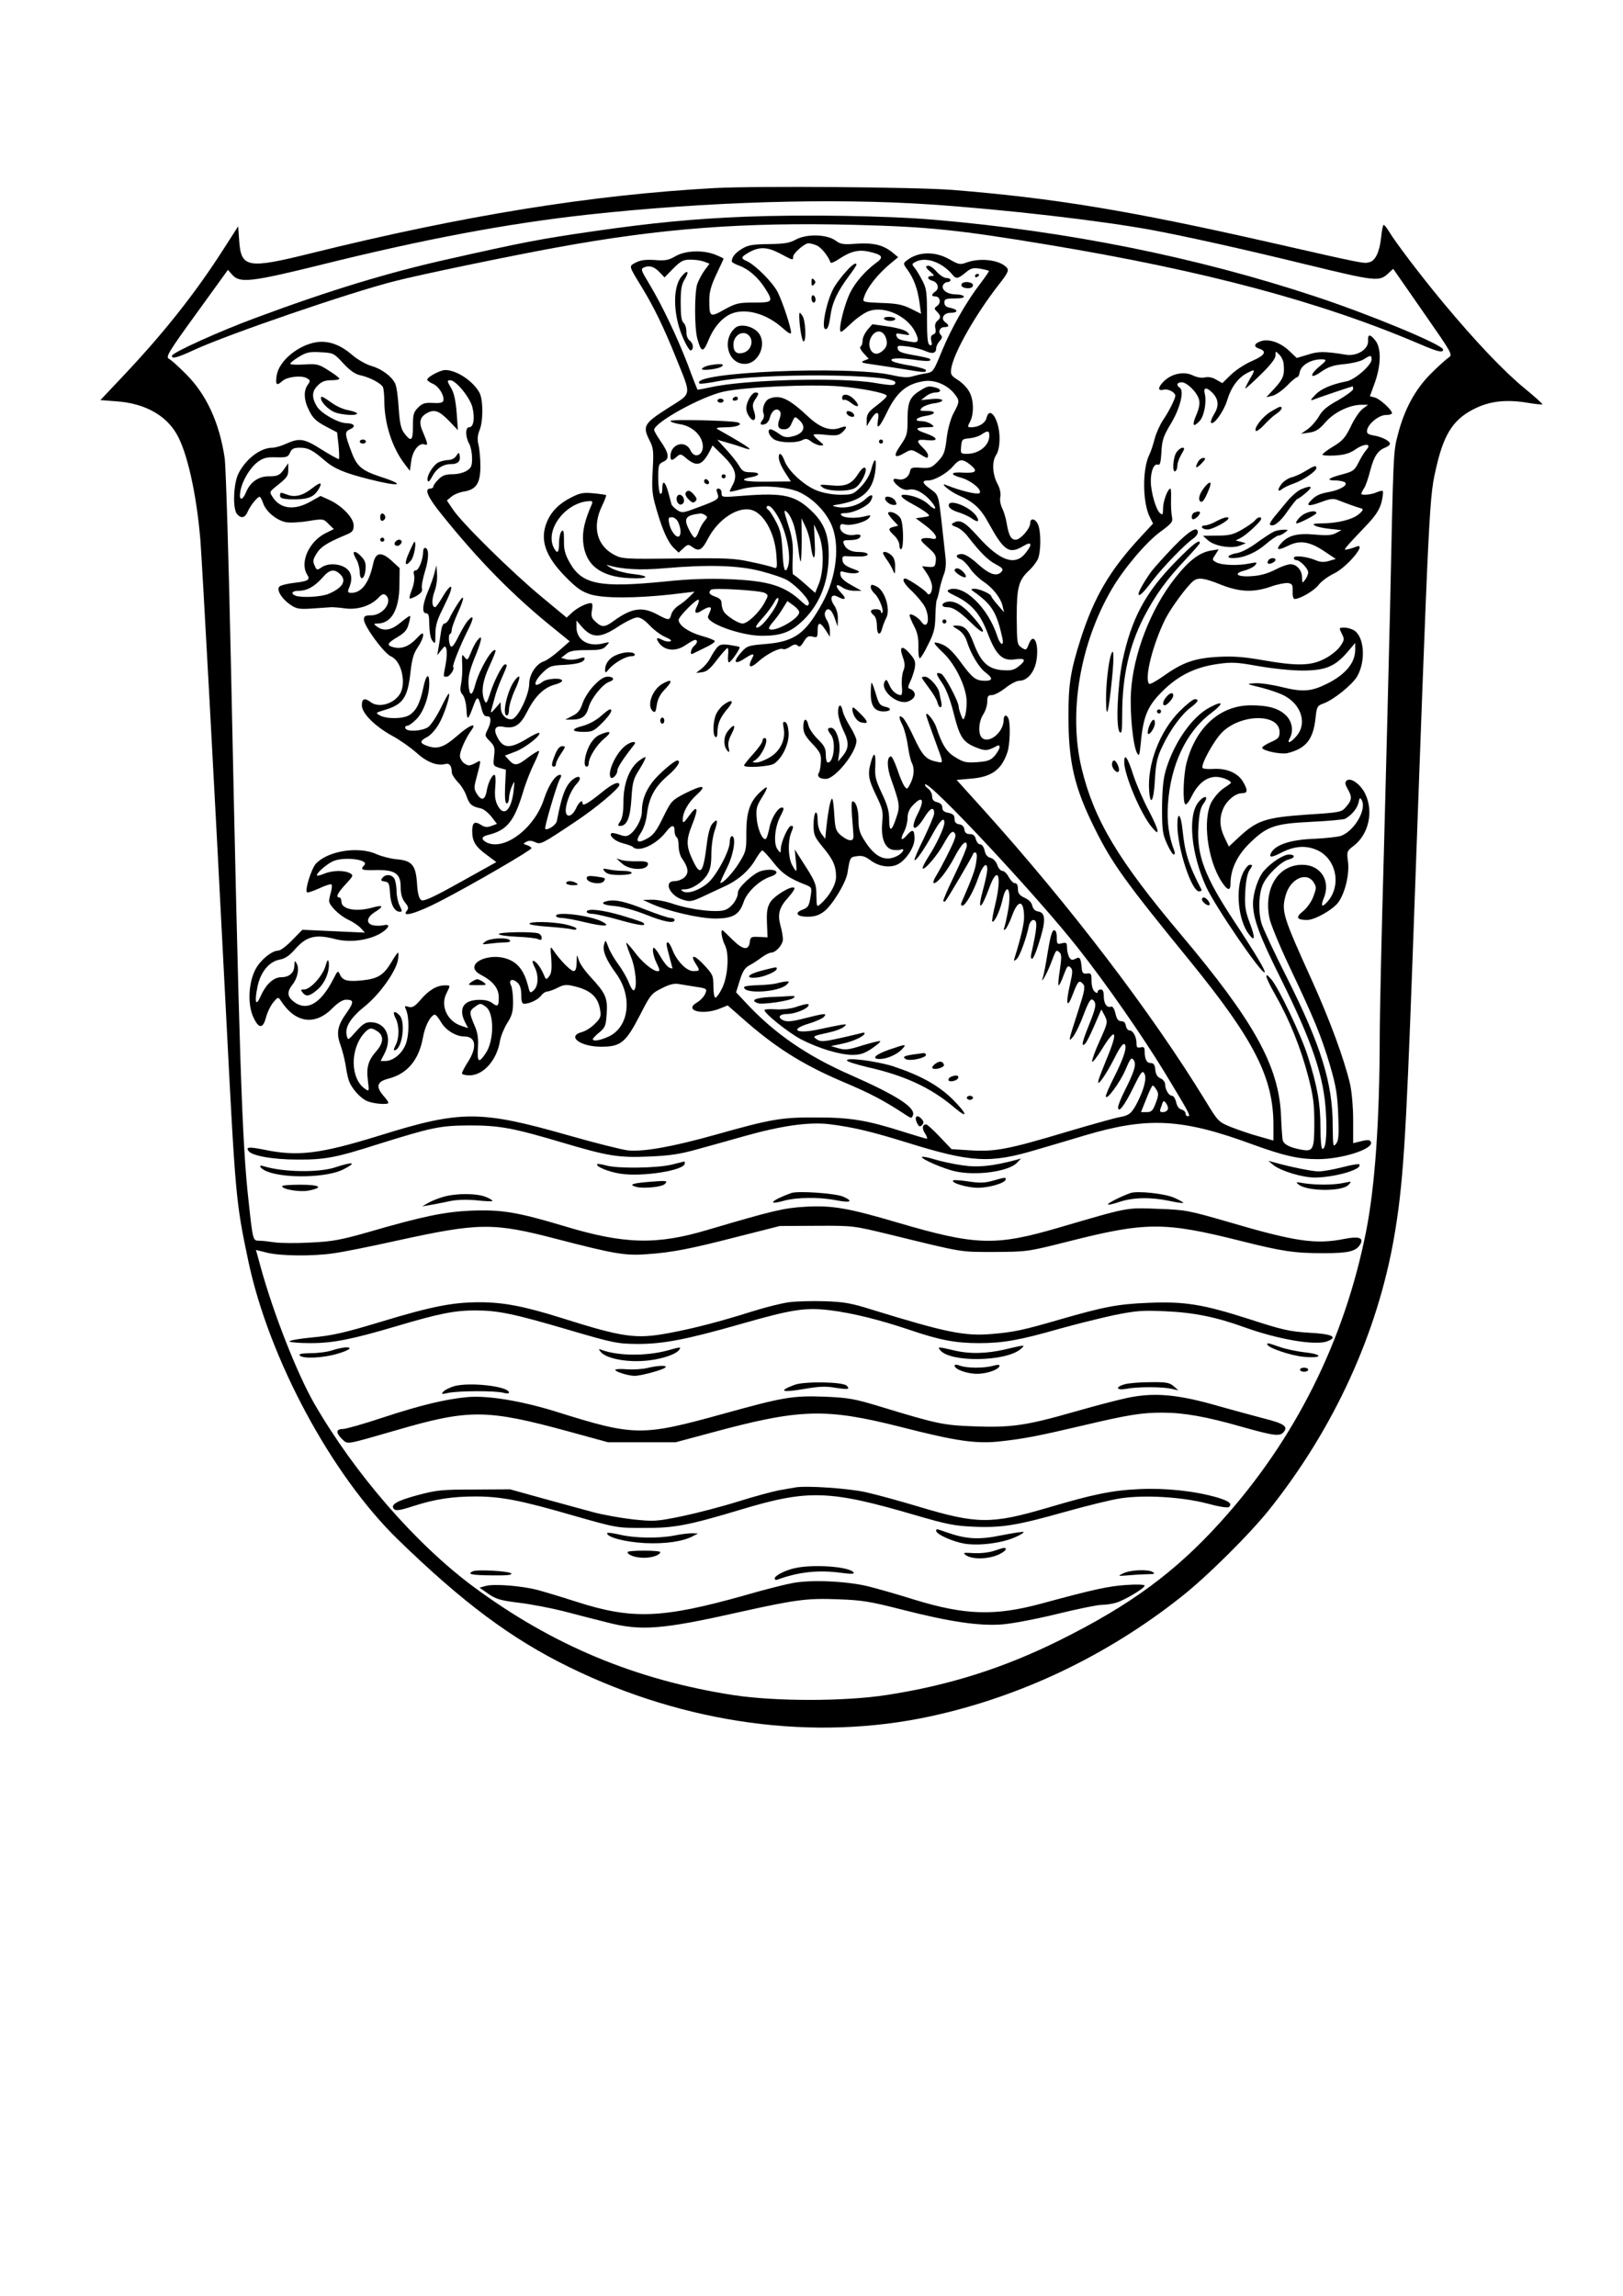 <?xml version="1.0" encoding="UTF-8" standalone="yes"?>
<svg version="1.0" xmlns="http://www.w3.org/2000/svg" width="210mm" height="297mm" viewBox="0 0 794 1123" preserveAspectRatio="xMidYMid meet">
  <g transform="translate(0,1123) scale(0.1,-0.1)" fill="#000000" stroke="none">
    <path d="M3495 10310 c-600 -33 -1227 -134 -1974 -319 -310 -77 -342 -72 -351
62 l-5 70 -70 -109 c-136 -213 -289 -407 -485 -615 l-119 -126 77 -6 c136 -9
242 -66 296 -160 51 -87 97 -291 116 -517 9 -116 66 -1154 125 -2305 47 -916
48 -931 110 -1225 101 -476 406 -1044 732 -1361 317 -308 554 -485 838 -624
570 -279 1198 -364 1769 -240 441 96 863 297 1226 585 125 98 339 311 433 430
314 395 525 857 607 1326 44 253 58 472 90 1349 85 2343 81 2265 120 2433 38
159 87 229 197 279 68 31 144 39 239 24 41 -7 77 -11 80 -9 2 2 -38 38 -88 79
-100 82 -238 227 -398 419 -108 130 -235 297 -266 350 -10 16 -21 30 -25 30
-3 0 -9 -27 -12 -60 -8 -73 -28 -116 -59 -123 -26 -7 -27 -7 -484 97 -687 156
-1058 217 -1554 257 -176 14 -960 20 -1165 9z m1055 -80 c369 -25 836 -79
1090 -126 155 -29 432 -90 735 -164 362 -88 372 -89 418 -46 l23 21 146 -210
c144 -207 146 -210 125 -224 -12 -8 -52 -44 -88 -80 -76 -77 -128 -172 -160
-296 -23 -88 -22 -79 -39 -875 -6 -267 -20 -798 -30 -1180 -11 -382 -20 -787
-20 -900 -1 -405 -23 -720 -66 -940 -106 -538 -349 -1023 -712 -1424 -222
-246 -443 -408 -787 -579 -276 -137 -542 -221 -846 -268 -207 -32 -543 -32
-749 -1 -479 74 -887 244 -1276 532 -282 210 -579 552 -777 895 -84 147 -199
439 -261 664 l-24 87 52 -13 c65 -17 227 -19 331 -3 44 6 179 33 300 60 410
90 476 91 790 9 278 -72 332 -82 440 -74 125 9 208 25 445 86 l205 52 180 1
c179 1 181 0 355 -42 368 -90 342 -86 515 -86 159 1 162 1 360 51 382 97 471
97 845 3 203 -51 261 -60 405 -60 123 0 158 9 179 42 20 33 -5 42 -76 28 -141
-28 -239 -14 -566 82 -200 58 -212 60 -347 65 -157 6 -140 9 -485 -92 -311
-91 -405 -88 -790 25 -241 71 -319 85 -453 77 -103 -6 -157 -19 -472 -112
-253 -76 -411 -72 -710 19 -225 67 -301 80 -452 74 -129 -6 -233 -27 -498
-104 -137 -39 -178 -47 -286 -52 -70 -4 -148 -3 -175 1 -27 4 -61 8 -76 8 -31
0 -31 0 -52 194 -32 281 -46 704 -86 2610 -11 523 -25 984 -31 1025 -26 173
-89 310 -189 410 -36 36 -73 70 -84 75 -16 9 -3 32 135 222 l154 213 22 -25
c36 -41 94 -34 434 50 503 125 912 202 1304 245 585 64 1202 82 1675 50z"/>
    <path d="M3645 10170 c-261 -11 -455 -30 -740 -71 -264 -38 -350 -55 -710
-136 -296 -66 -582 -153 -945 -288 -176 -65 -403 -168 -408 -184 -6 -19 23
-12 109 28 165 76 762 281 981 336 119 31 558 122 788 164 513 94 918 125
1465 111 357 -9 507 -25 935 -96 774 -128 1345 -281 1828 -488 87 -37 112 -43
112 -26 0 23 -354 170 -620 258 -580 193 -1220 322 -1870 377 -232 20 -638 26
-925 15z"/>
    <path d="M3895 10059 c-32 -18 -58 -22 -135 -23 -80 -1 -101 -5 -132 -24 -32
-20 -48 -40 -48 -61 0 -4 16 -13 35 -20 47 -17 92 -56 127 -110 43 -68 40 -71
-54 -71 -74 0 -87 -3 -144 -34 -71 -40 -74 -38 -74 48 0 38 9 70 35 125 19 40
35 74 35 76 0 1 -18 10 -40 19 -60 24 -146 21 -195 -7 -34 -20 -51 -23 -101
-19 -44 3 -70 0 -93 -12 -36 -19 -37 -13 30 -123 58 -95 106 -194 164 -338 80
-199 83 -174 -40 -253 -117 -75 -123 -87 -85 -161 17 -33 18 -52 13 -143 -5
-89 -3 -115 17 -184 29 -103 58 -168 87 -195 l23 -22 23 21 c21 20 25 20 43 7
33 -25 48 -17 78 41 49 93 144 157 211 140 61 -15 115 -112 123 -219 5 -66 4
-70 -14 -63 -10 4 -59 17 -109 27 -80 18 -120 20 -360 17 -258 -3 -272 -2
-310 18 -86 45 -109 138 -60 239 13 27 22 51 20 53 -2 2 -30 6 -62 9 -50 5
-67 1 -108 -20 -60 -30 -98 -69 -119 -119 -37 -87 -9 -169 92 -271 54 -55 78
-71 122 -85 66 -19 215 -19 392 0 l116 14 -26 -26 c-15 -15 -39 -34 -54 -43
-15 -10 -30 -28 -34 -42 -8 -31 -12 -31 -70 0 -73 39 -125 31 -214 -34 -44
-32 -58 -31 -94 5 -12 11 -15 26 -10 50 4 21 2 34 -4 34 -23 0 -68 -23 -93
-46 l-27 -25 -123 102 c-143 118 -392 363 -434 428 l-29 43 23 19 c13 11 41
22 63 25 58 10 78 41 78 123 0 36 -4 83 -9 104 -7 28 -5 48 5 73 18 43 18 147
0 182 -30 57 -112 112 -168 112 -24 0 -88 -34 -88 -47 0 -5 13 -14 29 -21 29
-13 57 -60 49 -84 -3 -8 -20 -11 -51 -9 -39 2 -51 -2 -72 -23 -22 -22 -25 -34
-25 -91 0 -73 -9 -79 -44 -32 -15 21 -21 49 -26 125 -3 53 -11 107 -18 118
-19 36 -67 70 -115 84 -26 7 -68 31 -97 56 -57 49 -115 69 -173 60 -91 -15
-185 -94 -194 -165 -6 -44 0 -50 28 -25 23 21 91 29 118 15 20 -11 20 -14 6
-34 -21 -30 -19 -75 8 -127 17 -35 34 -51 79 -75 l57 -30 7 -63 c3 -34 4 -65
2 -67 -2 -3 -40 18 -83 45 -87 55 -109 59 -174 30 -24 -11 -54 -20 -68 -20
-58 0 -129 -53 -166 -125 -25 -48 -30 -172 -8 -199 20 -24 40 -20 53 12 12 28
47 72 58 72 3 0 12 -15 18 -34 15 -40 64 -80 109 -90 18 -4 67 -2 109 5 75 12
76 12 101 -14 l26 -25 -42 -21 c-80 -41 -125 -142 -89 -201 17 -26 7 -33 -63
-41 -34 -4 -66 -12 -72 -18 -16 -16 10 -59 53 -89 32 -21 42 -23 115 -18 44 3
85 6 90 6 6 0 34 -2 63 -6 62 -8 126 13 162 51 18 19 26 22 37 14 36 -31 -13
-99 -72 -99 -28 0 -35 -4 -35 -20 0 -32 99 -167 133 -181 52 -22 77 -136 41
-187 -32 -47 -102 -65 -140 -37 -30 23 -44 18 -44 -15 0 -39 64 -103 150 -150
35 -19 88 -56 117 -82 52 -47 102 -66 142 -55 20 5 31 -10 31 -41 0 -9 13 -30
29 -47 17 -16 36 -48 43 -69 14 -41 26 -51 69 -60 15 -3 38 -22 53 -41 l27
-35 -27 -10 c-21 -8 -32 -7 -51 5 -31 20 -43 12 -43 -30 0 -50 15 -76 70 -116
l48 -36 -176 -98 c-134 -75 -179 -95 -191 -88 -11 7 -18 31 -21 81 -6 91 -25
113 -102 119 -29 3 -71 14 -94 24 -88 41 -239 18 -299 -46 -22 -25 -55 -129
-43 -140 3 -3 29 6 58 19 30 14 57 23 61 20 4 -2 3 -19 -2 -37 -5 -17 -9 -37
-9 -44 0 -22 50 -71 92 -91 24 -11 52 -30 63 -42 l20 -22 -153 7 -153 7 -50
-51 c-27 -28 -57 -51 -68 -51 -31 0 -85 -44 -110 -89 -35 -64 -41 -171 -13
-234 27 -60 48 -61 63 -4 6 24 22 57 35 73 23 28 25 28 37 10 72 -112 169
-125 256 -35 25 25 48 39 64 39 39 0 39 -12 2 -65 -44 -61 -51 -98 -30 -155 9
-25 20 -68 25 -96 4 -29 11 -63 15 -75 12 -40 56 -90 91 -105 33 -14 104 -19
104 -8 0 3 -11 20 -26 36 -37 44 -29 68 27 82 92 24 148 91 168 201 10 56 35
105 57 112 5 1 19 -15 31 -36 23 -40 73 -71 115 -71 56 0 63 -52 18 -123 -17
-26 -30 -52 -30 -57 0 -6 16 -10 37 -10 68 0 134 75 149 169 4 23 20 62 35 86
24 37 29 57 29 106 0 33 -5 69 -10 79 -14 27 6 36 31 14 13 -12 19 -30 19 -61
0 -31 4 -43 14 -43 27 0 70 21 83 40 8 11 22 20 31 20 9 1 32 9 51 19 27 14
41 16 75 8 84 -19 122 -52 132 -118 5 -30 2 -40 -26 -67 -17 -18 -45 -35 -62
-40 -78 -20 -11 -72 93 -72 96 0 120 20 189 153 52 102 57 108 108 133 39 20
61 25 87 20 19 -3 52 -9 73 -12 61 -9 63 -10 51 -37 -6 -13 -24 -32 -40 -41
-65 -39 27 -63 111 -30 l40 16 66 -58 c162 -144 295 -229 494 -314 142 -60
204 -93 312 -164 26 -17 28 -17 34 -2 15 38 -79 98 -303 197 -215 94 -375 204
-515 355 l-47 50 18 58 c14 45 25 62 47 74 16 8 43 26 60 39 17 12 37 23 46
23 23 0 58 39 58 65 0 14 -5 44 -12 68 -15 56 -6 89 39 138 20 22 33 43 29 46
-13 13 -96 -37 -117 -69 -16 -27 -19 -46 -17 -103 l3 -70 -42 2 c-38 2 -42 0
-45 -25 -5 -43 -34 -39 -85 12 -25 25 -47 46 -49 46 -10 0 -2 -44 12 -72 23
-44 15 -158 -15 -215 -12 -24 -26 -43 -31 -43 -6 0 -10 25 -10 55 0 53 -3 59
-47 106 -46 50 -70 52 -39 4 21 -33 21 -35 -13 -35 -33 0 -83 52 -103 108 -7
17 -16 32 -20 32 -11 0 -10 -6 7 -70 8 -30 15 -56 15 -57 0 -1 -7 0 -16 4 -8
3 -28 27 -43 54 -15 27 -31 46 -34 43 -8 -8 1 -49 19 -83 7 -14 11 -27 9 -29
-13 -14 -72 29 -112 80 -25 33 -47 58 -49 56 -2 -2 8 -31 21 -64 25 -59 34
-157 16 -168 -5 -3 -16 14 -25 38 -10 25 -33 65 -52 90 -19 26 -41 63 -48 84
-14 36 -14 37 -21 11 -8 -31 10 -74 59 -141 82 -113 64 -263 -38 -309 -42 -19
-76 -24 -76 -12 0 3 14 19 32 33 29 24 32 33 36 92 5 77 -5 99 -78 178 -28 30
-55 68 -59 85 -9 29 -9 29 -10 -12 -1 -30 -5 -43 -15 -43 -14 0 -67 54 -98
100 -16 24 -17 23 -11 -40 3 -49 1 -70 -10 -85 -15 -19 -16 -19 -28 10 -15 35
-38 65 -51 65 -5 0 -2 -13 7 -30 21 -40 19 -93 -4 -114 -18 -16 -19 -15 -29
26 -16 62 -44 102 -85 121 -100 48 -240 -21 -145 -71 61 -32 88 -67 88 -111 0
-44 -5 -48 -34 -26 -26 20 -96 19 -124 -1 -26 -18 -28 -53 -7 -94 l15 -29 -33
11 c-69 22 -104 98 -73 159 20 41 21 39 -9 39 -38 0 -79 -24 -118 -71 -29 -33
-40 -39 -58 -34 -19 6 -21 5 -14 -11 18 -39 17 -125 0 -171 -18 -47 -62 -83
-101 -83 l-22 0 19 37 c40 78 7 152 -68 153 -25 0 -39 -9 -71 -45 -40 -45 -40
-45 -46 -20 -10 41 19 87 90 144 72 58 152 171 161 227 3 19 3 34 0 34 -3 0
-17 -20 -31 -44 -38 -65 -67 -83 -140 -91 -75 -8 -100 -2 -113 28 -10 21 -11
20 -33 -23 -62 -121 -130 -159 -194 -109 -31 25 -33 47 -6 82 26 32 35 80 21
104 -9 16 -10 15 -11 -9 0 -36 -25 -58 -64 -58 -38 0 -76 -35 -102 -95 -23
-52 -30 -26 -14 51 15 70 57 121 108 130 26 5 47 19 71 46 59 69 103 80 203
54 75 -19 174 -4 231 36 34 24 35 40 2 32 -14 -3 -36 -3 -50 0 -37 9 -32 40
11 66 43 27 38 35 -13 21 -81 -23 -153 -9 -153 29 0 11 -4 20 -10 20 -19 0
-10 21 31 65 38 41 39 44 20 54 -28 15 -85 14 -126 -3 -19 -8 -35 -12 -35 -7
0 13 54 59 83 70 58 22 175 5 149 -21 -22 -22 -12 -26 56 -24 95 2 122 -17
122 -83 0 -34 6 -56 21 -75 17 -21 19 -29 9 -41 -29 -35 50 -12 167 49 157 81
443 248 443 257 0 4 -10 11 -22 15 -20 6 -20 7 -4 16 12 7 26 7 43 -1 28 -13
32 -11 198 100 100 66 215 163 215 180 0 20 -34 6 -85 -36 -65 -53 -95 -70
-95 -55 0 21 -17 9 -33 -26 -22 -45 -54 -45 -49 1 5 42 29 96 54 122 24 25 17
43 -10 27 -42 -26 -62 -75 -88 -210 -3 -19 -46 -48 -57 -38 -5 6 55 211 71
242 9 15 9 22 2 22 -23 0 -56 -50 -78 -116 -46 -146 -197 -259 -283 -214 -27
15 -24 28 9 36 93 23 128 67 172 214 12 41 36 101 52 134 16 32 27 60 25 63
-3 2 -26 -12 -52 -31 -54 -42 -67 -44 -95 -14 l-20 22 50 19 c47 17 129 81
118 92 -3 3 -31 -10 -63 -30 -80 -48 -113 -46 -141 7 -22 42 -12 60 28 53 56
-11 84 8 118 76 37 73 81 116 133 130 20 5 37 14 37 19 0 16 -74 12 -96 -5
-47 -36 -46 -1 1 45 33 32 41 35 108 38 68 4 97 14 97 33 0 4 -14 3 -30 -3
-17 -5 -43 -7 -58 -3 l-27 7 24 19 c18 15 39 19 101 19 65 0 80 3 96 21 18 20
18 20 -11 13 -76 -21 -135 14 -135 79 l0 32 23 -27 c52 -61 92 -62 181 -3 38
25 80 45 94 45 16 0 37 -14 61 -40 20 -21 54 -47 76 -56 27 -12 34 -19 23 -21
-9 -3 -27 1 -38 7 -29 16 -34 8 -13 -19 29 -35 81 -38 126 -7 21 14 42 26 47
26 15 0 12 -16 -5 -30 -15 -13 -22 -45 -7 -38 4 2 31 15 59 29 29 13 51 28 50
33 -2 5 -31 17 -66 26 -62 18 -111 51 -111 78 0 16 89 106 98 98 3 -3 -1 -17
-8 -31 -17 -33 -7 -42 24 -21 32 20 50 21 42 1 -3 -8 -9 -21 -12 -29 -13 -33
161 -96 264 -96 86 0 135 16 186 62 89 77 138 191 140 323 2 103 -19 160 -76
218 -85 85 -141 98 -345 82 -101 -8 -103 -8 -103 13 0 13 -6 22 -15 22 -11 0
-12 -5 -5 -24 10 -27 4 -31 -104 -71 -64 -24 -70 -25 -93 -10 -13 9 -26 22
-28 28 -2 7 -9 33 -16 60 -15 54 -29 62 -29 16 0 -17 -4 -28 -10 -24 -5 3 -10
38 -10 76 0 65 2 70 26 81 31 14 27 41 -17 104 -16 23 -29 47 -29 51 0 36 228
162 338 187 102 23 429 38 572 26 102 -9 213 -30 227 -44 5 -5 -11 -21 -64
-62 -25 -19 -33 -34 -33 -57 l0 -32 20 33 c27 44 44 42 35 -4 -9 -51 8 -36 44
39 48 100 98 141 184 153 51 7 112 -19 146 -62 27 -34 26 -39 -4 -95 -15 -29
-28 -76 -34 -124 -8 -68 -14 -82 -43 -112 -30 -31 -37 -34 -83 -31 -43 3 -50
0 -53 -17 -5 -28 -31 -46 -59 -39 -31 8 -29 -10 4 -36 18 -14 35 -19 50 -15
30 7 73 -16 107 -56 34 -40 25 -51 -13 -15 -25 24 -79 45 -118 46 -27 0 -11
-18 40 -45 28 -15 60 -35 71 -44 17 -15 17 -16 -18 -21 l-36 -5 47 -35 c55
-41 70 -75 29 -64 -14 3 -33 3 -42 0 -14 -5 -9 -13 25 -43 35 -30 42 -41 39
-67 -3 -28 -6 -31 -35 -29 l-32 3 24 -36 c14 -20 25 -49 25 -65 0 -29 -14 -46
-25 -30 -8 14 -94 71 -106 71 -20 0 -7 -26 35 -64 23 -23 50 -55 60 -73 28
-55 15 -118 -16 -75 -17 24 -58 47 -58 32 0 -6 10 -30 22 -53 16 -30 22 -58
21 -99 -1 -32 2 -58 7 -58 4 0 23 30 41 68 28 55 34 79 35 138 1 39 4 75 7 80
3 5 9 27 13 49 4 22 14 55 21 74 9 21 12 51 9 80 -3 25 -10 91 -16 146 -19
169 -17 163 -60 194 -40 29 -42 41 -8 41 30 0 93 36 121 70 30 35 45 37 81 9
42 -33 33 -44 -29 -41 -65 5 -72 -9 -12 -25 49 -14 104 -60 89 -75 -9 -9 -93
11 -162 39 -39 16 18 -32 60 -50 72 -31 107 -63 146 -135 76 -138 101 -155
172 -112 41 25 44 6 6 -39 -50 -60 -124 -33 -228 83 -67 75 -91 88 -124 67
-10 -6 -6 -11 16 -19 16 -5 43 -27 58 -48 60 -77 99 -116 137 -135 32 -17 36
-23 27 -35 -23 -26 -58 -15 -115 36 -35 32 -64 50 -80 50 -29 0 -33 -16 -6
-25 10 -3 31 -23 46 -45 14 -21 44 -50 65 -64 47 -31 86 -81 95 -121 l7 -30
-30 35 c-17 19 -31 38 -32 42 0 12 -57 38 -82 38 -22 -1 -22 -2 7 -22 79 -58
102 -97 129 -220 9 -42 -11 -34 -25 10 -45 140 -165 255 -236 228 -14 -6 -9
-12 31 -31 79 -38 122 -88 158 -183 41 -107 72 -137 135 -127 50 7 55 -4 16
-35 -23 -18 -38 -21 -81 -18 -68 6 -103 38 -138 130 -26 69 -44 88 -86 88 -21
0 -21 -2 8 -19 21 -13 36 -33 44 -58 20 -63 60 -129 91 -152 37 -28 37 -41 -2
-41 -45 0 -62 13 -119 91 -35 48 -63 75 -87 85 -19 9 -38 13 -41 10 -3 -3 16
-25 41 -48 62 -58 117 -174 116 -243 0 -27 -4 -59 -9 -70 -7 -19 -9 -18 -19 8
-6 16 -11 34 -11 40 0 26 -69 154 -85 161 -29 11 -28 1 4 -45 19 -28 39 -79
55 -142 29 -116 44 -143 99 -168 51 -22 64 -23 100 -5 23 13 27 13 27 1 0 -8
-11 -26 -23 -41 -20 -23 -34 -28 -85 -32 -53 -4 -68 -1 -105 22 -45 25 -68 62
-96 147 -13 40 -60 93 -48 54 3 -11 20 -58 37 -105 49 -134 48 -123 9 -115
-49 10 -67 30 -109 120 -20 44 -44 86 -53 94 -21 17 -22 3 -1 -38 8 -17 20
-61 25 -97 5 -36 14 -74 19 -84 15 -27 12 -67 -6 -102 -15 -30 -17 -31 -30
-13 -7 10 -23 47 -34 81 -12 35 -26 64 -31 64 -21 0 -21 -54 1 -113 42 -119
44 -131 25 -186 -23 -70 -35 -73 -35 -9 0 41 -9 71 -36 128 -30 64 -35 83 -32
132 3 66 -6 75 -21 21 -17 -60 -13 -84 25 -163 33 -68 35 -81 30 -133 -7 -73
11 -123 48 -133 14 -3 33 -3 42 0 25 10 11 -17 -17 -31 -58 -30 -109 -6 -160
76 -23 35 -29 57 -29 99 0 52 -12 92 -29 92 -7 0 -7 -29 3 -147 3 -36 1 -43
-15 -43 -10 0 -30 11 -45 24 -24 20 -28 32 -32 92 -2 38 -6 76 -9 84 -7 17
-20 -44 -30 -134 l-6 -59 -18 24 c-11 15 -19 41 -19 67 0 26 -4 41 -10 37 -5
-3 -10 -30 -10 -59 0 -49 4 -59 44 -108 52 -62 66 -94 66 -147 0 -38 -32 -94
-76 -133 -18 -16 -19 -15 -20 40 0 59 -5 70 -71 172 l-35 55 5 -52 c4 -29 4
-53 2 -53 -3 0 -12 14 -21 31 -18 36 -20 111 -5 152 14 35 14 37 1 37 -14 0
-49 -78 -50 -110 -1 -25 -1 -25 -16 -5 -21 27 -14 110 14 163 18 34 19 42 7
42 -20 0 -53 -55 -61 -100 -4 -19 -10 -41 -14 -49 -13 -24 -43 35 -48 95 -4
48 -1 61 26 104 35 56 31 63 -12 23 -47 -44 -65 -97 -65 -196 1 -82 -1 -92
-33 -144 -29 -49 -85 -109 -94 -101 -1 2 13 34 32 72 34 67 47 156 24 156 -5
0 -10 -13 -10 -29 0 -43 -66 -166 -108 -201 -43 -36 -98 -54 -121 -40 -13 8
-11 9 9 10 35 0 87 34 110 72 15 24 20 51 20 100 0 37 7 88 16 114 18 53 15
63 -11 35 -11 -13 -21 -48 -27 -98 -17 -141 -31 -160 -65 -89 -36 74 -38 104
-8 179 34 84 28 105 -13 48 -26 -36 -32 -40 -32 -22 0 38 26 85 69 124 53 48
29 50 -60 5 -60 -31 -66 -37 -99 -104 -41 -84 -53 -100 -92 -120 -41 -21 -51
-9 -23 32 14 21 26 57 30 92 10 81 38 133 101 187 47 40 69 75 47 75 -15 0
-92 -67 -122 -106 -35 -47 -51 -91 -51 -145 0 -37 -31 -93 -62 -113 -13 -8
-26 -7 -50 2 -17 6 -34 9 -37 6 -13 -12 19 -40 57 -49 22 -6 44 -13 48 -18 28
-28 115 11 164 76 26 33 40 35 40 3 0 -14 5 -28 10 -31 6 -3 10 -23 10 -43 0
-21 7 -47 15 -59 32 -45 36 -72 15 -93 -11 -11 -33 -20 -50 -20 -56 0 -24 -72
41 -91 34 -11 44 -9 96 15 32 15 81 38 109 51 66 30 118 76 150 131 14 24 29
44 33 44 5 0 29 -26 54 -58 43 -55 78 -79 161 -111 27 -11 28 -14 22 -53 -8
-51 -12 -57 -43 -69 -39 -15 -22 -34 30 -33 32 0 54 7 79 26 40 31 106 139
114 188 12 76 13 78 46 82 25 4 41 -1 65 -19 43 -33 102 -41 140 -18 39 23 77
83 77 122 0 46 -9 50 -38 17 -28 -32 -34 -21 -11 22 8 16 15 45 15 63 0 24 8
44 27 63 46 49 58 27 23 -42 -41 -80 -16 -96 31 -20 30 49 49 57 49 21 0 -10
-23 -64 -50 -121 -28 -56 -49 -105 -46 -107 6 -7 49 54 90 130 35 64 56 84 56
53 0 -23 -36 -101 -75 -162 -20 -31 -34 -59 -31 -62 10 -9 74 66 107 128 25
44 36 56 46 49 9 -8 9 -18 2 -37 -12 -33 -64 -135 -91 -179 -11 -18 -15 -33
-9 -33 18 0 64 58 101 128 35 67 60 89 60 55 0 -10 -27 -75 -60 -143 -33 -68
-58 -126 -55 -128 3 -3 7 -3 9 -1 10 10 136 224 136 231 0 4 5 8 11 8 8 0 10
-15 5 -46 -5 -38 -18 -74 -73 -201 -3 -7 -1 -13 5 -13 15 0 54 67 77 134 21
62 45 85 45 44 0 -13 -9 -57 -20 -97 -31 -111 -11 -106 30 7 41 112 62 61 31
-73 -12 -48 -19 -90 -17 -92 9 -10 36 46 49 100 23 105 49 53 27 -56 -6 -33
-14 -66 -17 -75 -4 -10 -2 -13 5 -8 6 4 21 34 33 66 30 83 59 79 59 -8 0 -32
-17 -103 -45 -193 -7 -21 -6 -22 8 -11 15 12 47 98 61 165 4 15 13 27 21 27
22 0 20 -34 -10 -167 -3 -13 -1 -23 4 -23 5 0 18 28 29 63 40 122 40 163 -1
169 -13 2 -23 12 -27 28 -3 16 -18 30 -38 39 -25 12 -32 21 -32 43 0 18 -5 28
-15 28 -8 0 -21 14 -30 30 -9 17 -22 30 -31 30 -8 0 -20 13 -25 29 -6 17 -20
32 -33 35 -16 4 -25 15 -29 36 -4 17 -13 30 -22 30 -8 0 -17 11 -21 25 -4 18
-13 25 -29 25 -17 0 -25 7 -27 23 -2 14 -11 23 -25 25 -16 2 -23 10 -23 26 0
18 -7 25 -30 30 -21 4 -30 11 -30 26 0 13 -9 22 -25 26 -18 4 -25 13 -25 30 0
12 -9 29 -20 37 -11 8 -17 17 -14 20 20 19 551 -549 750 -803 135 -171 312
-426 419 -601 127 -210 132 -219 116 -219 -6 0 -11 6 -11 14 0 7 -9 16 -20 19
-13 3 -22 17 -26 36 -4 17 -13 31 -20 31 -16 0 -34 31 -34 57 0 10 -10 23 -22
28 -16 7 -24 20 -26 43 -2 23 -8 32 -22 32 -20 0 -30 19 -30 57 0 20 -4 24
-20 20 -16 -4 -20 0 -20 20 0 32 -17 63 -35 63 -7 0 -15 10 -17 23 -2 14 -10
22 -23 22 -14 0 -22 10 -28 38 -6 24 -14 36 -22 33 -20 -7 -35 15 -35 51 0 23
-5 33 -15 33 -8 0 -15 -5 -15 -11 0 -8 -5 -8 -15 1 -9 7 -15 29 -15 52 0 35
-2 39 -22 36 -19 -2 -24 2 -26 27 -5 51 -9 57 -31 45 -16 -8 -22 -6 -31 9 -5
11 -10 32 -10 46 0 24 -3 26 -25 21 -23 -6 -25 -4 -25 29 0 23 -5 35 -13 35
-10 0 -19 -33 -31 -106 -9 -58 -20 -113 -23 -122 -16 -45 17 10 37 63 28 73
26 70 43 57 11 -10 11 -25 2 -87 -7 -41 -9 -75 -6 -75 4 0 15 23 25 51 16 43
21 49 33 37 12 -12 11 -24 -2 -82 -23 -99 -15 -126 14 -48 25 65 31 71 51 47
10 -12 5 -37 -26 -132 -48 -149 -49 -153 -25 -125 11 13 35 61 52 108 26 67
35 81 46 73 19 -17 16 -35 -22 -129 -32 -80 -37 -106 -15 -84 6 6 26 46 44 88
l34 78 17 -31 c15 -31 15 -33 -25 -122 -23 -50 -39 -96 -37 -102 2 -6 23 21
48 61 69 113 81 90 23 -48 -19 -47 -38 -94 -40 -105 -10 -39 36 26 78 109 27
54 43 75 50 68 13 -13 -3 -65 -53 -164 -22 -43 -39 -83 -39 -90 1 -26 69 66
96 129 24 56 29 63 40 48 15 -20 4 -56 -45 -153 -17 -34 -31 -69 -31 -78 0
-33 32 9 75 97 36 74 44 84 53 69 13 -22 1 -73 -33 -141 -29 -56 -40 -65 -90
-74 -22 -4 -137 -36 -255 -71 -287 -86 -351 -98 -470 -91 l-95 6 -57 60 c-32
34 -62 61 -67 61 -19 0 -22 -20 -5 -45 9 -14 12 -25 8 -25 -5 0 -57 16 -115
34 -176 56 -257 70 -424 70 -170 1 -220 -7 -493 -84 -210 -59 -354 -85 -431
-77 -31 4 -159 36 -285 72 -438 125 -530 125 -931 0 -288 -89 -398 -103 -561
-69 -76 15 -92 14 -79 -5 14 -24 119 -43 239 -43 136 -1 188 9 401 77 260 81
297 89 440 90 150 0 214 -12 460 -85 219 -65 271 -74 424 -67 97 4 150 12 231
35 58 16 163 45 233 65 181 51 317 70 415 58 119 -15 209 -37 380 -90 315 -98
405 -103 632 -35 69 20 177 52 240 71 307 91 474 82 821 -46 152 -55 222 -71
316 -71 117 0 272 49 260 83 -4 13 -17 13 -59 2 l-28 -7 0 113 c0 65 -7 141
-15 176 -29 123 -98 311 -187 508 -142 313 -150 338 -128 416 22 80 101 117
136 64 15 -24 15 -28 -1 -71 -9 -25 -32 -57 -51 -72 -37 -29 -30 -42 21 -42
38 0 127 51 153 87 33 47 54 136 47 196 -7 52 -6 54 28 80 73 56 98 168 56
254 -23 48 -73 83 -92 64 -8 -8 -6 -19 6 -40 23 -39 21 -55 -7 -87 -23 -27
-26 -28 -197 -39 -198 -14 -240 -28 -329 -111 l-48 -45 -21 44 c-24 50 -27 94
-7 141 17 40 60 76 92 76 29 0 30 15 4 58 -25 41 -78 64 -141 61 -27 -2 -51 0
-55 4 -13 12 55 136 96 176 94 91 280 91 280 0 0 -26 -6 -33 -45 -50 -25 -11
-43 -24 -40 -28 8 -15 94 -32 123 -25 91 22 127 67 138 172 6 55 8 60 39 71
50 18 141 92 165 133 42 74 35 189 -13 223 -12 8 -34 15 -49 15 -28 0 -28 0
-14 -29 14 -27 14 -31 -7 -62 -12 -18 -46 -46 -76 -61 -67 -35 -133 -37 -304
-7 -91 16 -146 20 -217 16 -114 -6 -174 -27 -265 -92 -37 -26 -69 -44 -73 -40
-25 25 18 194 79 317 28 55 105 160 137 186 24 19 54 15 135 -18 91 -36 158
-39 243 -10 32 12 70 19 84 18 22 -3 25 -8 24 -40 -1 -22 3 -38 10 -38 28 1
96 41 117 69 12 16 46 42 76 56 67 33 167 156 106 130 -10 -4 -28 -10 -40 -12
-25 -6 -25 -6 103 129 36 39 54 68 63 102 6 27 9 51 6 54 -2 3 -16 0 -30 -6
-26 -12 -75 -16 -75 -7 0 3 6 16 14 28 8 12 21 51 30 87 18 68 37 97 74 111
12 5 22 13 22 18 0 14 -38 34 -80 41 -28 5 -34 10 -32 25 5 32 58 75 92 75 17
0 30 4 30 9 0 16 -60 71 -85 77 l-23 6 24 66 c31 87 32 169 3 206 -26 33 -38
33 -36 -1 3 -41 -54 -77 -108 -68 -107 17 -135 17 -187 0 l-54 -16 -37 35
c-44 42 -103 61 -141 46 -31 -11 -34 -26 -7 -35 41 -13 30 -33 -32 -60 -34
-14 -81 -45 -105 -68 l-42 -41 -30 17 c-18 11 -38 15 -55 11 -15 -4 -39 0 -60
10 -43 21 -104 8 -141 -29 -31 -31 -31 -49 0 -41 21 5 56 -13 56 -30 0 -14
-33 -80 -59 -117 -16 -24 -35 -66 -42 -93 -7 -27 -18 -62 -26 -78 -35 -69 -34
-237 3 -307 l15 -30 -62 -67 c-150 -162 -226 -292 -292 -497 -49 -154 -60
-220 -60 -375 0 -229 29 -353 130 -555 84 -169 148 -258 468 -650 312 -384
405 -567 405 -799 l0 -75 -70 20 c-38 10 -99 31 -135 45 -64 26 -65 27 -126
127 -264 432 -662 954 -1088 1427 l-131 145 68 6 c103 8 151 43 180 128 13 36
16 139 6 165 -9 24 -24 19 -24 -6 0 -59 -70 -117 -105 -88 -21 18 -18 80 5
115 11 17 20 45 20 63 0 26 4 32 23 32 12 0 42 16 66 35 24 19 54 35 67 35 39
0 73 39 84 96 15 85 -13 147 -37 83 -12 -30 -13 -31 -35 -17 -22 15 -23 21
-24 149 0 146 9 181 61 229 15 14 33 37 41 52 17 33 18 137 2 173 -13 29 -38
33 -38 6 0 -27 -48 -81 -71 -81 -23 0 -34 21 -44 80 -4 25 -14 58 -22 74 -8
16 -13 41 -9 56 3 17 -2 41 -14 63 -25 47 -28 108 -7 141 11 16 17 46 17 82 0
90 -48 164 -64 99 -7 -26 -39 -45 -76 -45 -17 0 -18 2 -4 28 20 39 18 111 -6
149 -10 18 -35 43 -55 55 -32 21 -36 26 -31 57 12 76 119 264 234 411 41 52
48 67 39 79 -32 39 -129 52 -198 27 -33 -12 -39 -10 -85 16 -71 40 -152 38
-208 -6 -18 -14 -18 -16 3 -45 32 -44 50 -94 59 -159 l8 -57 -50 25 c-41 20
-69 26 -144 28 -90 4 -93 5 -86 25 14 48 66 115 134 171 l34 28 -29 24 c-46
36 -90 47 -174 42 -65 -5 -79 -3 -103 15 -42 31 -140 34 -193 6z m99 -29 c22
-8 58 -52 69 -84 2 -5 21 3 43 18 56 37 94 46 145 35 69 -16 75 -27 31 -58
-48 -36 -97 -91 -122 -141 -23 -45 -50 -142 -50 -179 0 -22 4 -20 53 26 29 28
70 56 90 62 75 25 183 -24 223 -100 22 -43 18 -57 -13 -52 -60 9 -71 13 -77
29 -5 14 -1 15 31 9 35 -6 37 -5 22 10 -10 10 -47 21 -94 28 l-77 11 -24 -27
c-13 -16 -24 -39 -24 -52 0 -13 -4 -27 -10 -30 -6 -3 1 -18 15 -33 l25 -27
-23 -9 c-18 -8 -13 -11 38 -18 33 -5 101 -15 151 -23 107 -18 114 -18 114 -6
0 5 -33 15 -72 22 -40 6 -80 16 -88 20 -31 16 20 21 97 10 70 -10 94 -9 81 4
-3 3 -39 11 -79 18 -58 10 -75 17 -77 31 -4 16 1 17 50 11 29 -4 67 -14 85
-22 35 -16 53 -11 53 14 0 9 8 25 17 35 12 13 14 21 6 29 -16 16 -5 39 18 39
23 0 24 9 3 24 -24 18 -7 46 27 46 38 0 37 16 -1 24 -21 4 -30 11 -30 26 0 17
6 20 51 20 31 0 48 4 44 10 -3 6 -21 10 -39 10 -40 0 -71 21 -63 44 4 9 13 16
22 16 8 0 15 5 15 10 0 6 -9 10 -20 10 -11 0 -32 14 -47 30 -14 17 -32 30 -40
30 -19 0 -16 -9 10 -31 19 -16 19 -18 5 -19 -24 0 -23 -16 2 -23 28 -7 37 -37
17 -52 -21 -15 -22 -25 -2 -25 24 0 31 -31 10 -46 -16 -12 -16 -14 -1 -29 20
-20 20 -29 1 -45 -9 -8 -13 -21 -9 -36 4 -17 1 -26 -10 -30 -11 -4 -14 -13
-10 -31 5 -19 3 -24 -7 -21 -11 4 -14 33 -14 139 0 122 -2 138 -24 179 -13 25
-30 53 -38 62 -13 15 -12 18 6 27 49 27 129 -1 180 -62 18 -23 28 -21 64 9 26
22 37 25 71 20 22 -4 42 -9 44 -11 2 -1 -17 -29 -42 -62 -68 -88 -141 -216
-188 -330 -41 -100 -43 -103 -77 -109 -20 -3 -50 -10 -67 -15 -22 -7 -51 -5
-100 6 -210 48 -996 14 -942 -41 3 -3 43 2 89 11 212 41 869 37 869 -6 0 -16
-17 -16 -100 -2 -169 29 -642 16 -807 -22 -32 -7 -59 -12 -61 -11 -1 2 -23 56
-47 122 -53 137 -124 287 -188 394 -43 71 -44 75 -24 83 26 10 49 2 76 -27
l22 -23 43 44 c37 37 49 43 84 43 22 0 52 -4 67 -10 l26 -10 -24 -32 c-13 -18
-29 -48 -36 -67 -14 -43 -14 -214 0 -266 19 -70 29 -72 55 -9 29 71 76 121
128 135 70 19 163 -11 235 -76 27 -24 41 -32 41 -22 0 25 -41 149 -65 197 -24
48 -108 132 -150 152 -32 14 -31 20 3 40 54 32 92 32 156 -1 67 -36 66 -35 66
-17 0 17 56 66 75 66 8 0 25 -4 39 -10z m340 -453 c11 -30 2 -53 -27 -71 -41
-26 -72 34 -42 80 22 33 56 29 69 -9z m-2655 -124 c31 -34 58 -53 81 -58 49
-10 106 -41 114 -60 3 -9 6 -40 6 -68 1 -110 38 -226 99 -306 l26 -34 7 49 c7
51 39 90 65 80 18 -7 16 4 -7 58 -23 50 -17 76 20 96 35 19 59 10 105 -37 l45
-47 -6 84 c-4 56 -13 97 -25 118 -23 39 -23 42 -6 42 27 0 96 -84 108 -132 13
-54 6 -98 -16 -98 -19 0 -19 -46 0 -80 15 -27 20 -98 7 -116 -13 -20 -50 -34
-92 -34 -30 0 -47 -6 -65 -25 -14 -13 -25 -29 -25 -35 0 -5 -7 -10 -15 -10
-31 0 -13 -42 56 -127 183 -228 353 -400 551 -559 l75 -61 -51 -45 c-28 -25
-61 -48 -73 -52 -39 -12 -73 -63 -74 -109 0 -57 -56 -171 -85 -175 -28 -4 -54
23 -54 56 l-1 27 -26 -30 c-19 -22 -24 -24 -20 -10 3 11 11 39 17 62 5 22 21
66 35 97 28 64 29 66 15 66 -11 0 -52 -78 -70 -135 -18 -56 -22 -62 -31 -39
-16 41 -8 93 25 165 19 41 33 76 30 78 -15 15 -80 -96 -99 -168 -15 -59 -29
-59 -33 1 -2 37 5 69 32 135 35 85 39 117 9 78 -8 -11 -22 -37 -30 -59 -15
-36 -17 -38 -31 -20 -12 17 -13 13 -11 -36 2 -30 -1 -72 -5 -93 -6 -29 -5 -42
7 -55 9 -10 17 -40 19 -72 3 -59 7 -57 38 28 15 39 21 35 35 -21 7 -30 15 -42
28 -41 21 2 22 -26 2 -66 -14 -28 -14 -30 11 -55 23 -24 26 -32 21 -74 -5 -46
-5 -47 26 -57 l32 -9 -4 -82 c-2 -56 0 -83 8 -83 6 0 11 12 11 28 1 15 7 41
15 57 13 29 13 29 8 -20 -11 -99 -48 -134 -79 -74 -12 24 -15 48 -11 91 3 32
1 58 -4 58 -12 0 -32 -40 -38 -79 -8 -44 -25 -50 -47 -16 -15 23 -16 32 -5 73
27 105 28 96 -6 78 -27 -13 -32 -13 -52 0 -11 8 -21 25 -21 37 0 24 29 88 56
125 30 41 -9 26 -69 -27 -63 -55 -95 -67 -143 -51 -42 14 -43 25 -4 45 16 8
41 36 56 62 26 43 58 142 50 150 -2 3 -20 -30 -40 -71 -21 -42 -48 -83 -62
-93 -31 -20 -105 -24 -111 -5 -3 6 2 12 9 12 8 0 29 15 47 34 33 34 61 112 61
173 0 55 -16 44 -29 -20 -16 -76 -34 -112 -67 -134 -31 -20 -110 -21 -145 -3
-23 13 -23 13 19 26 93 27 116 59 130 185 7 64 15 93 36 123 14 21 26 47 26
58 0 16 -6 13 -33 -16 -36 -38 -73 -52 -112 -42 -36 9 -31 20 20 50 34 20 47
35 54 63 6 20 9 38 7 40 -2 2 -22 -12 -46 -32 -45 -38 -83 -45 -116 -20 -18
14 -18 14 4 15 67 1 105 68 106 188 l1 83 -38 35 c-51 47 -79 43 -91 -11 -20
-96 -57 -145 -107 -145 -16 0 -19 4 -14 18 21 46 17 79 -10 101 -33 25 -91 28
-123 5 -21 -14 -23 -14 -33 10 -10 20 -8 30 10 59 20 32 50 52 144 91 31 13
37 20 37 46 0 37 -58 97 -120 125 l-42 19 -50 -28 c-78 -44 -146 -36 -184 22
-16 25 -16 26 12 49 58 46 64 53 64 85 l0 32 -17 -24 c-24 -35 -33 -40 -79
-40 -49 0 -90 -28 -110 -77 -19 -45 -37 -43 -28 5 9 51 48 116 87 144 25 18
44 23 88 21 51 -1 58 1 68 23 8 19 18 24 49 24 39 0 62 -12 121 -63 46 -40 97
-61 216 -91 153 -39 187 -30 53 13 -87 29 -112 50 -137 116 -36 95 -36 103 -7
116 29 13 19 28 -19 29 -40 0 -124 48 -145 82 -26 44 -25 74 5 103 18 18 35
25 65 25 22 0 40 3 40 8 0 4 -24 22 -53 40 -48 31 -57 33 -119 29 -38 -2 -68
-1 -68 4 0 4 19 20 43 34 36 22 51 25 105 22 62 -3 65 -4 111 -54z m4601 -3
c5 -55 -2 -72 -42 -117 l-43 -46 30 7 c17 4 48 26 71 49 22 23 45 42 50 42 5
0 10 10 12 22 6 39 61 69 117 65 16 -2 13 -7 -18 -33 -54 -44 -48 -67 7 -27
36 24 59 32 114 37 38 4 80 14 95 24 33 21 37 21 37 -2 0 -27 -81 -98 -121
-106 -76 -15 -127 -37 -155 -67 -23 -24 -25 -29 -9 -23 22 9 188 65 192 65 2
0 3 -6 3 -13 0 -7 -33 -31 -72 -54 -54 -29 -79 -50 -95 -79 -12 -21 -37 -50
-55 -63 l-33 -23 40 6 c31 4 49 15 80 51 43 49 118 85 176 85 l32 0 -28 -21
c-15 -12 -41 -51 -57 -86 -26 -53 -39 -69 -84 -96 -29 -17 -54 -36 -54 -41 0
-4 28 -6 63 -4 46 3 72 11 100 31 43 29 80 28 52 -3 -9 -10 -26 -37 -38 -61
-20 -40 -27 -45 -79 -59 -69 -18 -83 -30 -37 -30 19 0 40 -4 48 -9 19 -12 -21
-37 -74 -47 -46 -8 -67 -17 -89 -40 -30 -29 -16 -33 44 -11 51 19 63 20 90 9
35 -14 88 -33 110 -39 11 -3 9 -10 -12 -28 -31 -26 -104 -45 -181 -45 -41 -1
-48 -3 -34 -11 10 -6 43 -13 74 -16 l56 -6 -28 -15 c-21 -11 -46 -12 -101 -7
-84 8 -130 -3 -164 -40 -32 -35 -20 -40 31 -15 57 29 105 22 177 -26 l57 -38
-34 -10 c-24 -7 -42 -6 -65 4 -44 18 -106 25 -106 11 0 -6 5 -11 12 -11 18 0
58 -41 58 -60 0 -9 -7 -25 -15 -36 -14 -18 -14 -18 -15 10 0 37 -26 66 -57 66
-13 0 -47 -12 -75 -27 -33 -17 -73 -29 -111 -31 -73 -6 -98 12 -39 27 22 6 46
18 53 27 11 14 9 15 -27 8 -55 -12 -136 -9 -163 5 -22 12 -22 13 -5 38 l16 26
-37 -6 c-56 -9 -108 -48 -175 -133 -120 -151 -206 -373 -217 -559 -6 -105 10
-264 30 -299 10 -18 12 -11 18 50 12 130 33 180 104 251 78 78 160 119 271
135 70 10 93 9 199 -10 68 -12 162 -22 215 -22 113 0 160 19 220 88 l40 47 0
-33 c0 -64 -47 -121 -137 -166 -78 -39 -119 -42 -221 -17 -48 12 -108 21 -133
19 -44 -3 -44 -3 34 -22 42 -11 94 -29 114 -41 81 -45 107 -135 57 -194 -29
-35 -51 -42 -34 -12 19 36 12 81 -18 111 -35 35 -87 50 -172 50 -150 0 -269
-106 -315 -281 -16 -60 -20 -195 -6 -203 5 -4 19 14 31 39 30 61 72 95 119 95
34 0 83 -23 71 -32 -3 -3 -20 -15 -38 -27 -18 -13 -42 -41 -55 -64 -45 -85
-20 -283 49 -389 29 -45 44 -48 44 -10 0 68 31 134 88 192 89 88 124 101 306
110 84 4 160 11 167 15 33 19 58 50 65 78 5 26 8 28 16 13 25 -45 -35 -149
-100 -174 -15 -6 -75 -12 -133 -15 -113 -4 -188 -28 -210 -68 -13 -25 1 -25
51 1 63 32 119 36 173 12 95 -42 122 -175 50 -254 -26 -29 -33 -21 -17 18 36
85 -15 164 -105 164 -118 0 -189 -115 -161 -259 5 -29 51 -140 101 -245 119
-251 152 -331 196 -478 30 -103 36 -143 40 -243 4 -98 2 -124 -11 -140 -14
-18 -15 -12 -16 88 0 209 -57 392 -223 723 -64 126 -120 247 -126 269 -16 60
-13 145 8 190 21 46 89 112 126 121 32 8 33 24 1 24 -27 0 -86 -38 -121 -78
-29 -31 -55 -110 -55 -162 0 -72 32 -159 135 -365 157 -316 213 -484 222 -662
6 -106 -1 -173 -17 -173 -6 0 -10 45 -10 104 0 117 -15 203 -62 350 -32 102
-142 333 -178 375 -39 46 -31 12 19 -75 70 -123 125 -261 161 -399 25 -96 30
-136 30 -229 0 -128 -6 -140 -61 -130 -58 10 -89 26 -94 48 -2 11 -6 66 -8
121 -11 241 -132 459 -489 883 -308 365 -425 561 -486 812 -66 272 -9 611 147
878 59 101 168 230 238 281 58 43 62 48 56 76 -3 17 -5 54 -4 83 1 28 0 52 -3
52 -13 0 -36 -62 -36 -96 0 -31 -2 -35 -15 -24 -20 17 -45 104 -45 157 0 51
16 87 35 80 10 -4 14 11 17 62 3 58 9 77 47 140 45 75 66 161 42 175 -18 12
-13 26 10 26 26 0 76 -49 85 -85 5 -19 0 -44 -14 -76 -22 -52 -15 -62 17 -28
22 23 35 94 25 133 -8 31 8 34 36 6 32 -32 35 -65 10 -105 -12 -20 -19 -39
-15 -43 13 -13 63 57 79 111 18 61 53 110 97 132 41 22 42 19 13 -30 -14 -25
-24 -45 -21 -45 3 0 37 31 76 69 47 46 71 77 71 92 0 23 0 23 19 4 11 -11 20
-31 21 -45z m-1440 -351 c0 -48 -50 -89 -110 -89 -30 0 -31 2 -28 36 3 34 5
37 41 40 20 2 47 10 59 19 30 20 38 19 38 -6z m-1945 -336 c-35 -80 -47 -132
-42 -185 10 -111 84 -169 225 -176 98 -5 108 11 12 21 -33 4 -77 16 -98 27
-20 12 -29 19 -19 16 67 -21 157 -26 273 -16 218 19 365 15 477 -14 54 -14
113 -34 130 -45 51 -32 110 -98 104 -115 -5 -13 -11 -11 -34 10 -84 79 -161
103 -358 111 -98 4 -193 1 -317 -12 -315 -31 -401 -14 -461 93 -23 41 -29 64
-28 109 0 43 -2 54 -12 44 -6 -6 -12 -32 -12 -56 0 -48 -8 -57 -25 -26 -47 88
57 225 174 230 14 1 16 -3 11 -16z m909 -57 c44 -76 69 -200 50 -250 -14 -36
-22 -11 -26 77 -4 75 -9 102 -31 144 -15 28 -31 54 -37 58 -16 10 -12 25 5 19
9 -4 26 -25 39 -48z m81 -50 c8 -28 17 -79 21 -114 4 -34 9 -61 11 -58 3 3 5
51 5 108 l-1 103 19 -40 c11 -22 22 -60 25 -85 12 -91 26 -88 21 5 l-4 90 21
-45 c28 -60 29 -176 4 -243 l-19 -47 -51 45 c-28 25 -54 45 -57 45 -3 0 -4 37
-2 83 3 66 -2 97 -22 160 -23 73 -23 77 -5 61 11 -10 26 -40 34 -68z m-435 54
c12 -8 12 -11 -3 -28 -9 -10 -22 -33 -28 -50 -6 -18 -15 -32 -20 -32 -5 0 -18
18 -29 41 -27 53 -16 69 55 77 6 1 17 -2 25 -8z m-132 -35 c14 -31 15 -62 3
-69 -13 -8 -40 27 -47 62 -6 27 -4 32 13 32 11 0 25 -11 31 -25z m-1656 -252
c36 -32 16 -68 -55 -98 -36 -15 -131 -20 -161 -9 -26 10 -18 24 14 24 41 0 78
20 117 64 34 40 57 45 85 19z m2079 -93 c19 -11 19 -12 -3 -52 -26 -46 -81
-98 -105 -98 -22 0 -81 38 -93 60 -6 10 -10 28 -10 40 0 14 -9 24 -30 31 -30
11 -36 19 -22 34 10 11 239 -3 263 -15z m44 -83 c-38 -57 -66 -87 -83 -87 -9
0 1 17 26 44 22 24 48 59 58 77 10 20 19 29 22 21 2 -7 -8 -32 -23 -55z m125
-12 c0 -32 -126 -102 -147 -81 -4 3 5 19 19 34 13 15 35 44 47 65 l23 37 29
-21 c16 -11 29 -26 29 -34z m-1533 -1930 c41 -29 41 -166 -1 -227 -34 -51 -42
-45 -38 25 3 50 -1 75 -17 112 -26 60 -26 70 1 89 27 20 29 20 55 1z m-529
-121 c31 -21 28 -57 -9 -98 -38 -44 -48 -78 -39 -144 6 -50 6 -52 -13 -39 -74
49 -76 196 -4 275 24 26 35 27 65 6z m3810 -285 c11 -17 10 -28 -4 -65 -14
-37 -21 -44 -44 -44 l-28 0 26 65 c14 36 28 65 31 65 4 0 12 -9 19 -21z m55
-96 c-3 -7 -13 -13 -24 -13 -16 0 -17 4 -7 30 9 28 11 29 23 13 7 -9 11 -23 8
-30z"/>
    <path d="M4141 9904 c-18 -19 -43 -52 -56 -72 -38 -58 -71 -212 -46 -212 11 0
17 17 26 80 9 55 35 108 86 177 22 29 39 55 39 58 0 14 -21 1 -49 -31z"/>
    <path d="M3332 9875 c-35 -45 -39 -148 -10 -245 18 -59 50 -120 59 -114 15 9
10 36 -8 49 -9 7 -16 25 -15 43 0 17 -6 36 -14 43 -10 8 -14 35 -14 97 0 68 4
91 21 118 24 40 10 46 -19 9z"/>
    <path d="M4770 9879 c0 -5 5 -7 10 -4 6 3 10 8 10 11 0 2 -4 4 -10 4 -5 0 -10
-5 -10 -11z"/>
    <path d="M3970 9850 c0 -19 3 -21 12 -12 9 9 9 15 0 24 -9 9 -12 7 -12 -12z"/>
    <path d="M4707 9844 c-11 -12 3 -24 29 -24 15 0 24 6 24 15 0 15 -40 21 -53 9z"/>
    <path d="M3970 9771 c0 -12 5 -21 10 -21 6 0 10 6 10 14 0 8 -4 18 -10 21 -5
3 -10 -3 -10 -14z"/>
    <path d="M3910 9685 c0 -45 13 -125 21 -125 15 0 10 105 -6 126 -14 19 -14 19
-15 -1z"/>
    <path d="M4325 9670 c3 -5 17 -10 31 -10 13 0 24 5 24 10 0 6 -14 10 -31 10
-17 0 -28 -4 -24 -10z"/>
    <path d="M3599 9628 c-69 -56 -40 -177 43 -178 70 -1 113 100 67 154 -28 31
-85 43 -110 24z m72 -49 c15 -29 -3 -67 -36 -75 -32 -8 -47 6 -47 40 0 53 59
78 83 35z"/>
    <path d="M3470 9443 c-14 -3 -29 -9 -35 -15 -14 -15 83 -4 98 11 12 12 -12 13
-63 4z"/>
    <path d="M1570 9282 c0 -19 35 -55 66 -68 37 -15 118 -19 110 -5 -3 4 -23 11
-44 15 -21 3 -57 19 -80 36 -44 31 -52 35 -52 22z"/>
    <path d="M1760 9070 c0 -5 7 -10 15 -10 8 0 15 5 15 10 0 6 -7 10 -15 10 -8 0
-15 -4 -15 -10z"/>
    <path d="M2232 9000 c-7 -11 -23 -20 -37 -20 -13 0 -35 -5 -49 -11 -27 -13
-61 -69 -54 -90 3 -9 10 -3 21 18 22 42 54 63 95 63 33 0 47 15 40 45 -2 13
-5 12 -16 -5z"/>
    <path d="M1526 8841 c-44 -35 -83 -45 -120 -31 -35 13 -36 13 -36 -5 0 -11 12
-15 43 -17 94 -3 123 8 149 55 16 30 4 29 -36 -2z"/>
    <path d="M1860 8700 c0 -13 5 -20 13 -17 6 2 12 10 12 17 0 7 -6 15 -12 18 -8
2 -13 -5 -13 -18z"/>
    <path d="M1860 8590 c0 -5 5 -10 10 -10 6 0 10 5 10 10 0 6 -4 10 -10 10 -5 0
-10 -4 -10 -10z"/>
    <path d="M1937 8583 c-12 -11 -8 -23 7 -23 8 0 16 7 20 15 5 15 -14 21 -27 8z"/>
    <path d="M2002 8529 c-26 -56 -21 -77 9 -40 15 18 28 91 16 91 -1 0 -13 -23
-25 -51z"/>
    <path d="M2070 8533 c0 -38 -21 -93 -36 -93 -10 0 -13 -7 -8 -25 3 -14 -1 -43
-10 -66 -9 -23 -15 -44 -12 -46 2 -3 18 3 35 13 22 13 29 24 25 36 -3 9 4 47
15 83 20 63 20 115 0 115 -5 0 -9 -8 -9 -17z"/>
    <path d="M1730 8523 c1 -5 7 -19 15 -33 8 -14 14 -40 15 -58 0 -47 24 -36 28
12 3 29 -2 44 -19 62 -22 24 -39 31 -39 17z"/>
    <path d="M2126 8430 c-4 -19 -19 -61 -32 -92 -28 -66 -31 -108 -9 -108 12 0
15 -13 15 -57 1 -35 6 -66 15 -77 14 -18 15 -16 15 32 0 40 8 69 34 120 18 37
37 77 40 90 13 39 -9 24 -39 -28 -16 -27 -32 -50 -36 -50 -17 0 -18 36 -4 75
9 23 15 61 13 86 l-3 44 -9 -35z"/>
    <path d="M2235 8270 c-14 -22 -31 -52 -37 -66 -6 -13 -17 -24 -24 -24 -7 0
-14 -18 -17 -42 -3 -24 -9 -59 -12 -78 l-6 -35 19 24 c19 23 20 24 26 5 3 -11
2 -44 -4 -74 -12 -65 -13 -60 5 -60 15 0 41 38 32 47 -6 5 34 106 74 185 29
57 27 75 -3 41 -9 -10 -27 -41 -42 -70 -32 -65 -42 -71 -49 -30 -2 17 -1 34 4
35 5 2 9 12 9 21 0 10 14 49 31 86 35 78 32 96 -6 35z"/>
    <path d="M2522 7907 c-39 -46 -69 -177 -42 -177 6 0 10 14 10 30 0 17 13 60
29 95 28 60 29 83 3 52z"/>
    <path d="M6213 9214 c-41 -27 -80 -80 -69 -92 4 -3 22 10 40 29 18 20 44 44
59 54 26 17 36 35 19 35 -4 0 -26 -12 -49 -26z"/>
    <path d="M5756 9018 c-18 -25 -22 -103 -6 -93 6 3 10 16 10 28 0 12 9 37 20
55 15 25 17 32 5 32 -7 0 -21 -10 -29 -22z"/>
    <path d="M5860 8969 c-17 -31 -7 -33 20 -4 19 20 20 25 7 25 -9 0 -21 -9 -27
-21z"/>
    <path d="M6385 8925 c-21 -13 -52 -27 -67 -30 -15 -4 -37 -18 -48 -32 -22 -28
-20 -43 3 -25 8 7 33 19 57 27 47 17 110 60 110 76 0 14 -11 11 -55 -16z"/>
    <path d="M5898 8853 c-25 -29 -37 -58 -29 -72 10 -15 23 -1 44 52 17 39 10 48
-15 20z"/>
    <path d="M6364 8836 c-17 -8 -46 -33 -65 -56 -19 -23 -47 -57 -63 -76 -16 -19
-26 -37 -23 -40 15 -15 51 13 87 67 23 32 44 59 48 59 4 0 23 14 42 30 37 32
26 38 -26 16z"/>
    <path d="M5843 8723 c-14 -5 -18 -33 -5 -33 4 0 13 5 20 12 22 22 14 33 -15
21z"/>
    <path d="M6379 8715 c-22 -12 -47 -45 -35 -45 14 0 96 43 96 50 0 14 -31 11
-61 -5z"/>
    <path d="M5950 8680 c-19 -11 -43 -19 -52 -20 -30 0 -20 -20 10 -20 24 0 102
42 102 55 0 10 -26 3 -60 -15z"/>
    <path d="M6139 8684 c-7 -9 -36 -29 -64 -45 -42 -24 -62 -29 -120 -29 l-70 -1
26 -23 c33 -28 114 -41 155 -25 l29 12 -25 7 -25 6 25 13 c29 15 100 81 100
93 0 13 -17 9 -31 -8z"/>
    <path d="M5744 8558 c-44 -46 -94 -101 -111 -123 -28 -38 -63 -97 -63 -110 0
-17 22 3 67 63 52 68 159 179 201 208 12 8 22 22 22 30 0 33 -41 9 -116 -68z"/>
    <path d="M6233 8630 c-11 -5 -49 -29 -83 -54 -38 -28 -78 -49 -101 -52 -41 -7
-54 -24 -18 -24 51 0 111 25 159 66 28 24 57 44 64 44 7 0 21 7 32 15 18 14
18 14 -6 14 -14 0 -35 -4 -47 -9z"/>
    <path d="M5751 8482 c-148 -151 -216 -278 -260 -487 -24 -120 -33 -327 -13
-346 10 -10 12 7 12 86 0 185 34 336 107 478 56 107 110 182 203 280 38 41 70
77 70 81 0 21 -35 -6 -119 -92z"/>
    <path d="M6205 8489 c-4 -6 -5 -12 -2 -15 7 -7 37 7 37 17 0 13 -27 11 -35 -2z"/>
    <path d="M5436 8029 c-13 -35 -26 -151 -25 -224 1 -103 12 -64 29 103 11 111
9 159 -4 121z"/>
    <path d="M5707 7822 c-18 -20 -22 -42 -9 -42 12 0 42 34 42 48 0 17 -15 15
-33 -6z"/>
    <path d="M5772 7752 c-98 -98 -160 -260 -150 -391 6 -79 23 -47 28 54 5 84 11
111 37 165 37 79 94 157 139 190 36 27 42 40 19 40 -8 0 -41 -26 -73 -58z"/>
    <path d="M5917 7769 c-85 -45 -173 -171 -213 -304 -13 -43 -18 -95 -19 -185 0
-111 3 -131 24 -177 13 -29 28 -53 33 -53 6 0 7 8 3 18 -27 70 -37 142 -31
229 13 192 89 353 210 444 66 50 62 65 -7 28z"/>
    <path d="M5660 7750 c0 -5 5 -10 10 -10 6 0 10 5 10 10 0 6 -4 10 -10 10 -5 0
-10 -4 -10 -10z"/>
    <path d="M5622 7678 c-6 -17 -9 -34 -6 -37 8 -9 34 30 34 51 0 28 -14 21 -28
-14z"/>
    <path d="M5500 7502 c0 -62 80 -252 134 -317 43 -53 38 -20 -12 76 -28 52 -62
131 -77 176 -28 88 -45 112 -45 65z"/>
    <path d="M5440 7491 c0 -20 25 -47 33 -34 7 12 -11 53 -23 53 -5 0 -10 -8 -10
-19z"/>
    <path d="M5862 7305 c-52 -66 -35 -250 38 -411 42 -94 274 -433 287 -420 6 6
-44 90 -150 251 -144 218 -183 322 -174 462 4 66 10 92 26 114 28 38 2 41 -27
4z"/>
    <path d="M5760 7195 c0 -114 69 -325 106 -325 9 0 14 3 12 8 -64 124 -81 178
-93 295 -8 76 -25 91 -25 22z"/>
    <path d="M6080 6958 c-37 -81 -22 -231 30 -298 30 -40 32 -18 4 56 -22 59 -25
81 -22 150 3 55 10 91 21 108 16 23 16 26 2 26 -9 0 -24 -19 -35 -42z"/>
    <path d="M5880 6831 c0 -13 29 -35 37 -28 7 8 -15 37 -28 37 -5 0 -9 -4 -9 -9z"/>
    <path d="M4504 9321 c-53 -32 -64 -57 -64 -142 0 -71 -2 -80 -35 -128 -38 -55
-30 -67 25 -34 27 15 30 15 65 -5 42 -26 45 -26 45 -9 0 8 -11 24 -25 37 -36
34 -31 43 20 37 60 -6 55 12 -8 34 -54 18 -51 29 7 29 38 1 40 2 22 15 -11 8
-33 15 -49 15 -40 0 -24 19 24 26 49 8 51 24 2 24 -34 0 -36 1 -22 16 9 8 35
18 58 21 61 8 51 27 -11 21 l-52 -5 23 18 c13 11 34 19 47 19 30 0 31 16 2 24
-34 9 -40 8 -74 -13z"/>
    <path d="M3665 9280 c-19 -37 -19 -60 1 -89 22 -31 37 -13 23 27 -9 26 -8 37
5 57 20 30 20 35 1 35 -8 0 -21 -13 -30 -30z"/>
    <path d="M4120 9284 c0 -8 4 -13 9 -10 5 3 21 -4 35 -15 35 -28 46 -16 16 16
-26 28 -60 33 -60 9z"/>
    <path d="M3585 9280 c-3 -5 1 -10 9 -10 9 0 16 5 16 10 0 6 -4 10 -9 10 -6 0
-13 -4 -16 -10z"/>
    <path d="M3764 9280 c-23 -9 -38 -49 -28 -74 3 -9 1 -23 -6 -31 -16 -19 -9
-28 14 -19 9 3 19 17 22 30 8 33 31 51 47 35 8 -8 8 -19 1 -39 -14 -37 -7 -52
22 -52 17 0 28 8 36 28 17 38 16 37 38 17 38 -34 21 -69 -39 -81 -24 -5 -39
-2 -61 15 -16 11 -34 21 -40 21 -17 0 -11 -26 11 -45 22 -21 112 -25 146 -7
14 8 25 6 43 -9 14 -10 34 -18 45 -18 18 0 17 2 -7 22 -16 13 -28 26 -28 30 0
4 27 4 60 0 50 -5 64 -3 80 12 28 26 25 35 -8 23 -48 -19 -99 -1 -156 52 -97
91 -140 111 -192 90z"/>
    <path d="M3510 9270 c0 -5 7 -10 15 -10 8 0 15 5 15 10 0 6 -7 10 -15 10 -8 0
-15 -4 -15 -10z"/>
    <path d="M4142 9208 c3 -7 13 -15 22 -16 12 -3 17 1 14 10 -3 7 -13 15 -22 16
-12 3 -17 -1 -14 -10z"/>
    <path d="M3280 9171 c0 -5 21 -12 47 -16 52 -8 98 -45 109 -90 14 -55 -35 -87
-58 -38 -25 53 -98 32 -98 -29 0 -22 8 -23 31 -2 17 15 20 15 49 -10 50 -41
76 -32 112 37 l14 28 51 -50 c59 -58 72 -95 49 -140 -9 -16 -16 -32 -16 -35 0
-3 23 2 52 10 79 24 229 16 292 -15 65 -32 122 -90 152 -154 45 -99 28 -258
-43 -387 -82 -149 -135 -188 -275 -200 -86 -7 -93 -9 -120 -39 -45 -50 -36
-66 17 -31 38 25 49 25 35 1 -24 -46 -11 -54 30 -17 41 37 106 70 121 61 5 -3
20 2 34 11 19 13 29 14 37 6 9 -9 16 -4 30 19 15 25 23 30 43 25 23 -6 25 -4
25 29 0 44 12 44 39 3 l21 -33 0 30 c0 17 -7 40 -15 52 -8 12 -12 28 -9 37 11
29 32 17 47 -26 l15 -43 1 38 c1 24 -7 50 -18 66 -24 34 -14 59 17 42 38 -20
46 -11 17 19 -32 34 -28 50 7 26 12 -9 38 -16 58 -16 l35 0 -50 28 c-33 18
-51 34 -53 49 -3 20 -1 21 27 13 17 -4 40 -6 52 -3 19 5 15 9 -22 22 -32 12
-45 23 -47 39 -3 20 0 23 25 21 15 -1 45 -1 66 -1 49 2 39 22 -12 22 -39 0
-64 14 -74 42 -4 13 1 16 28 16 36 0 55 8 55 22 0 5 -13 7 -29 4 -36 -7 -71
11 -71 37 0 15 5 18 24 13 30 -7 100 12 117 32 12 15 10 16 -21 8 -45 -11
-100 -8 -113 5 -8 8 -2 11 18 11 41 1 111 34 125 60 18 33 3 37 -28 7 -31 -29
-92 -46 -137 -37 -29 6 -28 7 15 14 113 21 162 68 173 169 6 60 -5 61 -21 0
-8 -29 -27 -60 -51 -85 -36 -36 -42 -38 -99 -38 -37 0 -83 8 -114 20 -62 23
-142 96 -160 146 -13 36 -28 45 -28 17 0 -19 14 -50 43 -93 l16 -25 -115 -1
c-111 -2 -149 9 -79 22 47 8 45 24 -3 24 -32 0 -41 5 -57 33 -10 17 -39 53
-63 79 l-43 47 48 -14 c26 -7 61 -18 77 -24 16 -6 31 -10 33 -7 4 3 -57 41
-152 94 -17 9 -10 11 37 12 53 0 87 15 56 24 -29 9 -328 16 -328 7z"/>
    <path d="M4300 9070 c0 -5 5 -10 10 -10 6 0 10 5 10 10 0 6 -4 10 -10 10 -5 0
-10 -4 -10 -10z"/>
    <path d="M4199 8913 c-33 -52 -62 -64 -134 -57 -56 5 -59 4 -41 -10 26 -21
134 -22 162 -1 28 19 59 84 47 96 -6 6 -19 -5 -34 -28z"/>
    <path d="M3530 8900 c0 -5 5 -10 10 -10 6 0 10 5 10 10 0 6 -4 10 -10 10 -5 0
-10 -4 -10 -10z"/>
    <path d="M3446 8882 c-3 -6 -1 -14 5 -17 15 -10 25 3 12 16 -7 7 -13 7 -17 1z"/>
    <path d="M3354 8819 c-3 -6 3 -21 15 -32 16 -16 23 -19 33 -9 9 9 7 16 -7 32
-20 23 -31 25 -41 9z"/>
    <path d="M3310 8791 c0 -24 18 -37 31 -24 13 13 1 43 -17 43 -8 0 -14 -9 -14
-19z"/>
    <path d="M4330 8792 c0 -14 24 -32 42 -32 16 0 17 3 8 20 -10 19 -50 29 -50
12z"/>
    <path d="M4642 8754 c2 -10 21 -22 44 -29 23 -7 52 -20 65 -29 31 -22 42 -20
29 4 -27 50 -147 97 -138 54z"/>
    <path d="M4345 8722 c-3 -3 7 -18 22 -34 l27 -29 -22 -6 c-28 -7 -28 -14 3
-43 14 -13 25 -34 25 -47 0 -13 4 -22 9 -19 14 9 11 129 -4 152 -14 21 -49 37
-60 26z"/>
    <path d="M4320 8524 c0 -3 9 -19 20 -34 11 -15 24 -38 29 -51 9 -21 10 -19 10
17 1 28 -5 46 -17 57 -18 17 -42 23 -42 11z"/>
    <path d="M4670 8441 c0 -12 46 -41 54 -34 8 9 -24 43 -41 43 -7 0 -13 -4 -13
-9z"/>
    <path d="M4260 8357 c0 -8 9 -22 20 -32 21 -19 46 -83 36 -92 -3 -4 -6 -1 -6
5 0 7 -11 12 -25 12 -28 0 -32 -12 -10 -30 9 -7 15 -29 15 -51 0 -45 16 -52
26 -12 4 15 13 38 20 51 21 41 -6 130 -45 152 -26 13 -31 13 -31 -3z"/>
    <path d="M4623 8283 c-20 -8 -15 -23 8 -23 32 0 59 -18 122 -78 78 -77 73 -40
-7 46 -47 51 -89 69 -123 55z"/>
    <path d="M4610 8190 c0 -5 5 -10 10 -10 6 0 10 5 10 10 0 6 -4 10 -10 10 -5 0
-10 -4 -10 -10z"/>
    <path d="M3508 8063 c-8 -10 -23 -32 -32 -50 -8 -17 -28 -41 -43 -53 l-28 -22
30 4 c22 2 40 17 73 61 24 31 47 57 51 57 4 0 5 -16 3 -35 -2 -19 0 -35 4 -35
10 0 58 70 52 75 -2 2 -23 6 -48 10 -37 5 -48 3 -62 -12z"/>
    <path d="M4416 8018 c12 -34 12 -48 3 -70 -6 -16 -9 -49 -7 -73 3 -25 1 -45
-4 -45 -22 0 -46 21 -58 51 -11 25 -15 28 -22 15 -24 -43 63 -117 115 -97 42
16 43 50 3 64 -5 1 -2 16 7 33 8 16 18 46 22 65 5 30 2 41 -20 67 -40 48 -58
43 -39 -10z"/>
    <path d="M3013 8025 c-33 -14 -53 -42 -53 -72 1 -16 3 -16 19 4 25 30 82 63
109 63 13 0 20 4 17 10 -9 14 -54 12 -92 -5z"/>
    <path d="M2906 7877 c-23 -23 -48 -63 -56 -87 -11 -34 -23 -49 -50 -62 l-35
-18 33 0 c49 0 70 16 82 61 12 43 69 114 101 124 28 9 23 25 -8 25 -18 0 -39
-13 -67 -43z"/>
    <path d="M4510 7915 c0 -3 16 -25 35 -51 19 -25 38 -56 41 -70 8 -32 26 -31
19 1 -3 14 -7 35 -10 48 -6 29 -49 77 -70 77 -8 0 -15 -2 -15 -5z"/>
    <path d="M3242 7886 c-51 -28 -80 -109 -48 -135 11 -9 14 -3 19 30 4 28 16 52
36 73 44 45 41 59 -7 32z"/>
    <path d="M4260 7837 c0 -61 19 -87 63 -87 37 0 42 16 7 23 -25 6 -31 14 -45
62 -9 30 -18 55 -21 55 -2 0 -4 -24 -4 -53z"/>
    <path d="M3542 7784 c-12 -8 -29 -28 -37 -44 -17 -33 -20 -106 -5 -115 6 -4
10 6 10 24 0 42 14 73 50 115 33 38 23 49 -18 20z"/>
    <path d="M4100 7745 c0 -19 12 -59 26 -88 29 -59 28 -88 -6 -128 l-20 -24 6
45 c7 53 -16 120 -40 120 -20 0 -20 -9 -1 -34 26 -34 14 -136 -15 -136 -6 0
-10 17 -10 38 0 31 -7 45 -40 77 -21 21 -42 51 -45 67 -9 40 -25 35 -25 -7 0
-29 9 -46 44 -83 39 -41 44 -53 42 -87 -1 -22 -5 -46 -9 -53 -12 -19 1 -32 33
-32 46 0 150 130 150 187 0 11 -14 41 -30 67 -17 27 -34 61 -37 77 -8 40 -23
36 -23 -6z"/>
    <path d="M4170 7761 c0 -26 21 -59 41 -64 38 -10 39 1 2 38 -37 37 -43 41 -43
26z"/>
    <path d="M2937 7725 c-22 -19 -59 -39 -87 -46 -59 -15 -56 -29 7 -29 41 0 50
5 89 44 40 40 55 67 37 66 -5 -1 -25 -16 -46 -35z"/>
    <path d="M3230 7705 c0 -8 5 -15 10 -15 6 0 10 7 10 15 0 8 -4 15 -10 15 -5 0
-10 -7 -10 -15z"/>
    <path d="M3834 7667 c10 -55 -17 -112 -69 -142 -23 -14 -53 -25 -66 -25 -20 1
-21 2 -7 10 36 21 75 110 48 110 -5 0 -10 -6 -10 -14 0 -8 -20 -36 -45 -64
-25 -27 -45 -53 -45 -56 0 -14 126 -6 148 9 41 29 73 99 70 151 -2 29 -8 49
-17 52 -11 4 -12 -3 -7 -31z"/>
    <path d="M3560 7653 c-22 -29 -22 -75 1 -98 7 -7 8 -2 4 17 -5 19 -1 40 14 68
24 46 13 53 -19 13z"/>
    <path d="M2934 7636 c-20 -9 -39 -29 -53 -58 -22 -46 -28 -98 -11 -98 6 0 10
7 10 15 0 30 39 92 77 123 40 33 30 41 -23 18z"/>
    <path d="M3063 7585 c-46 -32 -93 -130 -76 -157 7 -13 33 12 33 32 0 15 27 57
83 128 14 18 -13 16 -40 -3z"/>
    <path d="M2716 7540 c-19 -47 -20 -60 -6 -60 6 0 10 6 10 14 0 7 11 30 25 50
22 33 23 36 6 36 -13 0 -24 -13 -35 -40z"/>
    <path d="M3125 7508 c-46 -36 -75 -111 -75 -198 0 -52 -5 -82 -16 -98 -12 -18
-13 -22 -1 -22 34 0 50 38 56 133 5 83 10 98 40 145 18 29 31 55 29 58 -3 2
-17 -6 -33 -18z"/>
    <path d="M3043 7006 c38 -35 127 -35 127 -1 0 9 -15 13 -52 12 -29 -1 -64 2
-78 6 l-25 8 28 -25z"/>
    <path d="M2959 6967 c10 -12 29 -17 72 -17 33 0 59 4 59 10 0 6 -17 10 -39 10
-21 0 -54 3 -72 7 -31 6 -33 5 -20 -10z"/>
    <path d="M3722 6969 c-37 -11 -112 -81 -112 -104 0 -31 -29 -72 -60 -85 -38
-16 -168 -1 -258 29 -34 12 -81 21 -104 20 l-43 -1 42 -19 c77 -35 234 -72
311 -72 87 0 119 18 140 81 16 48 76 105 129 123 64 21 22 47 -45 28z"/>
    <path d="M1871 6936 c-10 -12 -8 -15 11 -18 20 -3 23 -9 26 -58 3 -55 22 -90
49 -90 11 0 11 5 -2 30 -8 16 -15 48 -15 70 0 23 -5 50 -10 61 -13 22 -43 25
-59 5z"/>
    <path d="M2870 6935 c0 -24 72 -36 85 -14 9 14 7 15 -42 22 -31 4 -43 2 -43
-8z"/>
    <path d="M2770 6910 c0 -5 15 -10 33 -10 24 0 28 3 17 10 -20 13 -50 13 -50 0z"/>
    <path d="M2973 6823 c-41 -8 -24 -21 35 -25 33 -3 96 -20 149 -41 92 -37 143
-46 143 -27 0 6 -9 10 -20 10 -11 0 -64 18 -118 39 -102 41 -151 52 -189 44z"/>
    <path d="M2870 6770 c0 -5 12 -10 27 -10 15 0 76 -14 136 -31 97 -27 133 -31
114 -13 -3 4 -50 19 -103 35 -97 29 -174 37 -174 19z"/>
    <path d="M2720 6750 c0 -5 12 -10 26 -10 15 0 66 -9 115 -21 97 -23 131 -21
84 3 -57 30 -225 51 -225 28z"/>
    <path d="M2590 6711 c0 -4 42 -11 93 -14 50 -4 102 -9 115 -13 12 -3 22 -2 22
3 0 6 -26 15 -57 22 -66 13 -173 15 -173 2z"/>
    <path d="M2440 6661 c0 -5 39 -11 88 -13 48 -2 95 -7 105 -12 12 -6 17 -4 17
7 0 8 -7 18 -16 21 -25 10 -194 7 -194 -3z"/>
    <path d="M2374 6624 c-18 -14 -17 -15 21 -10 22 3 55 6 73 6 20 0 31 4 27 10
-10 16 -99 12 -121 -6z"/>
    <path d="M1592 6504 c-14 -48 -74 -114 -104 -114 -17 0 -18 -2 -8 -15 18 -22
35 -19 75 16 36 32 59 91 53 132 -3 17 -7 12 -16 -19z"/>
    <path d="M3722 6481 c-65 -17 -79 -38 -22 -33 38 3 100 30 100 43 0 10 4 11
-78 -10z"/>
    <path d="M2304 6425 c-17 -13 -15 -14 31 -14 46 0 48 1 31 14 -11 8 -25 15
-31 15 -6 0 -20 -7 -31 -15z"/>
    <path d="M3800 6420 c-14 -4 -55 -8 -92 -9 -38 -1 -68 -5 -68 -10 0 -35 172
-24 209 13 14 15 14 16 -4 15 -11 -1 -31 -5 -45 -9z"/>
    <path d="M3768 6353 c-74 -4 -99 -16 -61 -30 22 -9 162 12 176 26 8 8 4 10
-13 9 -14 -1 -60 -4 -102 -5z"/>
    <path d="M3890 6303 c-26 -8 -68 -12 -97 -10 -29 2 -53 0 -53 -4 0 -17 117
-110 179 -143 85 -44 190 -76 252 -76 37 0 58 7 94 31 25 17 44 33 41 36 -2 3
-41 -7 -85 -20 -68 -22 -86 -24 -118 -15 l-38 11 57 12 c53 11 108 37 108 51
0 4 -10 3 -22 -1 -13 -3 -61 -15 -108 -25 -72 -16 -87 -16 -104 -4 -22 15 -21
16 61 34 28 6 60 18 70 26 17 14 16 15 -12 11 -16 -3 -63 -12 -104 -21 -114
-26 -155 -3 -51 28 32 10 64 24 71 32 16 19 5 18 -94 -7 -62 -16 -86 -18 -105
-10 -30 14 -20 31 19 31 34 0 93 22 103 39 9 14 -8 13 -64 -6z"/>
    <path d="M1935 6250 c19 -37 19 -97 0 -133 -10 -21 -11 -27 -2 -24 36 11 52
141 21 171 -25 26 -36 18 -19 -14z"/>
    <path d="M4351 6096 c-69 -24 -91 -46 -47 -46 36 0 87 23 110 49 23 25 19 25
-63 -3z"/>
    <path d="M4475 6073 c-52 -7 -63 -13 -43 -24 20 -11 98 6 98 21 0 6 -6 9 -12
9 -7 -1 -26 -4 -43 -6z"/>
    <path d="M4144 6042 c3 -6 50 -20 104 -33 179 -40 308 -101 419 -195 74 -63
66 -33 -10 42 -68 66 -155 114 -287 158 -82 26 -237 46 -226 28z"/>
    <path d="M4575 6026 c-11 -8 -17 -18 -13 -21 11 -11 60 4 56 17 -6 18 -22 20
-43 4z"/>
    <path d="M4653 5963 c-7 -2 -13 -9 -13 -15 0 -14 43 -6 48 10 4 12 -12 15 -35
5z"/>
    <path d="M4730 5860 c0 -5 7 -10 15 -10 8 0 15 5 15 10 0 6 -7 10 -15 10 -8 0
-15 -4 -15 -10z"/>
    <path d="M4480 5758 c0 -7 5 -20 10 -28 7 -12 12 -12 21 -3 9 9 9 16 -1 28
-15 18 -30 20 -30 3z"/>
    <path d="M4510 5570 c0 -11 107 -57 160 -69 103 -24 264 -2 305 41 l20 21 -25
-7 c-114 -30 -185 -38 -263 -26 -44 6 -107 20 -139 30 -32 10 -58 14 -58 10z"/>
    <path d="M3285 5533 c-71 -17 -263 -20 -319 -4 -22 6 -42 9 -44 7 -11 -11 54
-38 112 -47 108 -17 316 16 316 50 0 6 -1 11 -2 10 -2 -1 -30 -8 -63 -16z"/>
    <path d="M6230 5531 c36 -29 142 -61 203 -61 101 1 239 42 216 65 -3 3 -41 -4
-84 -15 -43 -11 -94 -20 -114 -20 -31 0 -135 21 -221 45 l-25 7 25 -21z"/>
    <path d="M1640 5520 c-80 -27 -258 -24 -352 6 -30 9 -12 -15 20 -27 92 -35
294 -29 372 11 68 35 49 39 -40 10z"/>
    <path d="M4855 5454 c-38 -11 -65 -11 -118 -3 -38 6 -71 8 -74 5 -12 -12 69
-36 121 -36 56 0 136 24 136 41 0 11 0 11 -65 -7z"/>
    <path d="M3177 5449 c-86 -7 -104 -14 -63 -25 36 -9 124 0 138 14 17 17 10 18
-75 11z"/>
    <path d="M6354 5435 c44 -33 212 -34 243 -1 17 18 17 18 -22 10 -50 -11 -136
-11 -195 -2 -41 7 -43 7 -26 -7z"/>
    <path d="M1380 5428 c0 -16 85 -30 129 -22 76 15 58 29 -39 29 -50 0 -90 -3
-90 -7z"/>
    <path d="M3870 5394 c-96 -35 -121 -61 -37 -38 64 18 177 19 257 3 72 -14 88
-6 34 18 -39 16 -221 29 -254 17z"/>
    <path d="M5530 5394 c-48 -17 -110 -49 -110 -55 0 -4 25 1 57 12 66 22 151 24
243 5 36 -8 67 -12 69 -10 2 2 -17 13 -44 25 -47 21 -182 35 -215 23z"/>
    <path d="M2170 5376 c-25 -7 -58 -20 -75 -30 l-30 -17 35 6 c19 3 61 11 93 18
39 9 84 10 135 6 42 -5 78 -6 81 -4 2 3 -12 12 -32 20 -43 18 -144 19 -207 1z"/>
    <path d="M3859 4860 c-36 -5 -116 -25 -176 -44 -163 -51 -284 -83 -412 -107
-161 -30 -223 -21 -527 75 -178 56 -281 76 -398 76 -131 0 -233 -20 -481 -95
-181 -55 -241 -68 -337 -77 -64 -6 -115 -15 -112 -20 3 -4 49 -8 102 -8 111 0
202 18 425 84 205 61 282 76 382 76 111 0 188 -16 460 -96 218 -64 235 -67
335 -68 125 0 236 21 509 99 248 71 311 80 431 66 112 -14 244 -47 390 -96
146 -50 225 -65 340 -65 117 0 200 15 392 70 79 22 199 52 268 67 110 22 140
24 250 19 142 -6 252 -29 390 -79 164 -59 346 -90 403 -68 55 21 25 36 -89 42
-96 6 -131 14 -297 68 -222 71 -312 86 -492 78 -147 -6 -214 -19 -429 -81
-179 -52 -225 -62 -331 -71 -136 -12 -226 7 -590 119 -101 32 -138 38 -230 41
-60 2 -140 0 -176 -5z"/>
    <path d="M6200 4654 c0 -16 117 -56 180 -61 91 -8 95 12 4 22 -36 4 -91 15
-122 26 -61 21 -62 21 -62 13z"/>
    <path d="M4920 4630 c-93 -22 -177 -24 -255 -5 -76 18 -80 18 -65 0 50 -60
318 -56 392 5 27 23 25 23 -72 0z"/>
    <path d="M1625 4625 c-22 -8 -69 -14 -104 -14 -47 -1 -62 -4 -54 -12 16 -16
110 -12 180 8 63 18 83 34 41 32 -13 -1 -41 -7 -63 -14z"/>
    <path d="M3265 4624 c-104 -28 -241 -27 -322 3 -16 6 -16 5 -4 -10 24 -30 116
-50 206 -44 79 4 164 31 179 56 9 13 5 13 -59 -5z"/>
    <path d="M4670 4550 c0 -18 60 -40 110 -40 50 0 110 22 110 40 0 5 -13 5 -32
-1 -43 -12 -130 -12 -162 1 -16 6 -26 6 -26 0z"/>
    <path d="M3165 4538 c-22 -5 -66 -8 -97 -6 -32 3 -58 1 -58 -3 0 -9 65 -29 95
-29 30 0 138 29 150 41 12 12 -36 10 -90 -3z"/>
    <path d="M6360 4530 c0 -5 9 -10 20 -10 11 0 20 5 20 10 0 6 -9 10 -20 10 -11
0 -20 -4 -20 -10z"/>
    <path d="M3887 4456 c-83 -31 -63 -39 48 -20 69 12 104 14 150 6 65 -10 75 -8
57 10 -19 19 -208 22 -255 4z"/>
    <path d="M5503 4459 c-50 -14 -42 -32 10 -22 53 10 171 10 217 0 l35 -8 -24
21 c-20 17 -36 20 -115 19 -50 0 -106 -5 -123 -10z"/>
    <path d="M2220 4449 c-19 -6 -42 -17 -50 -25 -13 -14 -11 -15 25 -7 50 10 231
11 268 0 15 -4 27 -4 27 1 0 31 -195 53 -270 31z"/>
    <path d="M5510 4391 c-47 -10 -165 -41 -262 -69 -227 -65 -304 -76 -482 -69
-150 5 -182 12 -461 97 -125 38 -154 43 -269 48 -159 6 -203 -2 -499 -84 -398
-110 -432 -110 -817 11 -171 53 -335 80 -434 71 -106 -10 -228 -39 -413 -100
-93 -31 -181 -56 -196 -56 -34 0 -35 -19 -3 -50 29 -26 11 -29 261 43 360 105
444 105 850 -6 l190 -52 165 0 165 0 175 47 c436 118 558 121 927 28 273 -70
370 -84 491 -70 109 12 183 26 412 80 208 49 275 60 376 60 105 0 214 -19 392
-70 156 -44 183 -47 202 -25 23 28 2 42 -102 68 -56 15 -168 45 -248 68 -181
50 -292 58 -420 30z"/>
    <path d="M3890 3954 c-14 -2 -50 -9 -80 -14 -31 -6 -121 -30 -200 -55 -80 -25
-203 -57 -275 -72 -123 -25 -135 -26 -240 -15 -60 7 -150 23 -200 37 -49 13
-160 44 -245 67 l-155 43 -175 -1 c-157 0 -185 -3 -275 -27 -105 -28 -138 -48
-117 -69 9 -9 30 -6 94 15 106 34 190 47 304 47 125 0 222 -19 474 -92 214
-61 216 -62 345 -62 153 -1 220 12 480 90 329 99 432 96 855 -28 151 -44 190
-52 284 -56 138 -6 214 7 451 74 104 29 225 59 268 65 119 18 302 6 421 -25
63 -17 103 -23 109 -17 16 16 -1 29 -58 46 -110 32 -254 47 -380 41 -135 -6
-226 -25 -449 -91 -276 -81 -345 -81 -631 5 -93 28 -210 60 -260 71 -86 19
-293 33 -345 23z"/>
    <path d="M4580 3742 c0 -17 81 -53 139 -63 72 -11 178 2 246 31 26 11 45 23
43 26 -3 3 -52 -5 -109 -16 -111 -23 -172 -19 -269 15 -49 17 -50 18 -50 7z"/>
    <path d="M2970 3730 c0 -20 90 -43 184 -48 101 -5 188 8 236 34 l25 13 -31 1
c-17 0 -56 -5 -85 -11 -78 -15 -194 -13 -266 4 -35 8 -63 12 -63 7z"/>
    <path d="M4860 3643 c-26 -8 -68 -12 -99 -10 -47 3 -52 2 -36 -10 31 -22 110
-21 163 4 17 8 32 19 32 24 0 11 -4 11 -60 -8z"/>
    <path d="M3070 3638 c0 -14 39 -28 80 -28 41 0 80 14 80 28 0 4 -36 7 -80 7
-44 0 -80 -3 -80 -7z"/>
    <path d="M3887 3559 c-49 -11 -97 -37 -97 -50 0 -6 6 -9 13 -6 103 38 201 49
316 33 45 -6 62 -5 57 2 -18 29 -199 42 -289 21z"/>
    <path d="M2313 3544 c-31 -14 -6 -19 93 -20 77 -1 102 2 94 10 -11 11 -166 20
-187 10z"/>
    <path d="M5495 3534 c-29 -14 -28 -14 34 -9 35 3 78 5 95 5 24 0 27 3 16 10
-22 15 -111 11 -145 -6z"/>
    <path d="M3875 3486 c-38 -7 -144 -34 -233 -60 -402 -113 -549 -119 -822 -31
-74 24 -162 50 -195 59 -77 19 -211 30 -250 18 l-29 -8 44 -31 c38 -26 61 -32
150 -43 58 -7 157 -26 220 -42 63 -17 158 -41 210 -54 166 -43 268 -35 650 51
275 61 329 68 482 62 115 -4 157 -11 313 -51 231 -59 374 -80 485 -72 47 3
168 26 270 51 102 25 201 45 220 45 19 0 50 4 69 10 42 12 141 71 141 84 0 5
-37 7 -92 3 -86 -6 -156 -21 -417 -92 -224 -60 -369 -56 -617 20 -82 26 -185
55 -229 66 -105 25 -279 33 -370 15z"/>
  </g>
</svg>